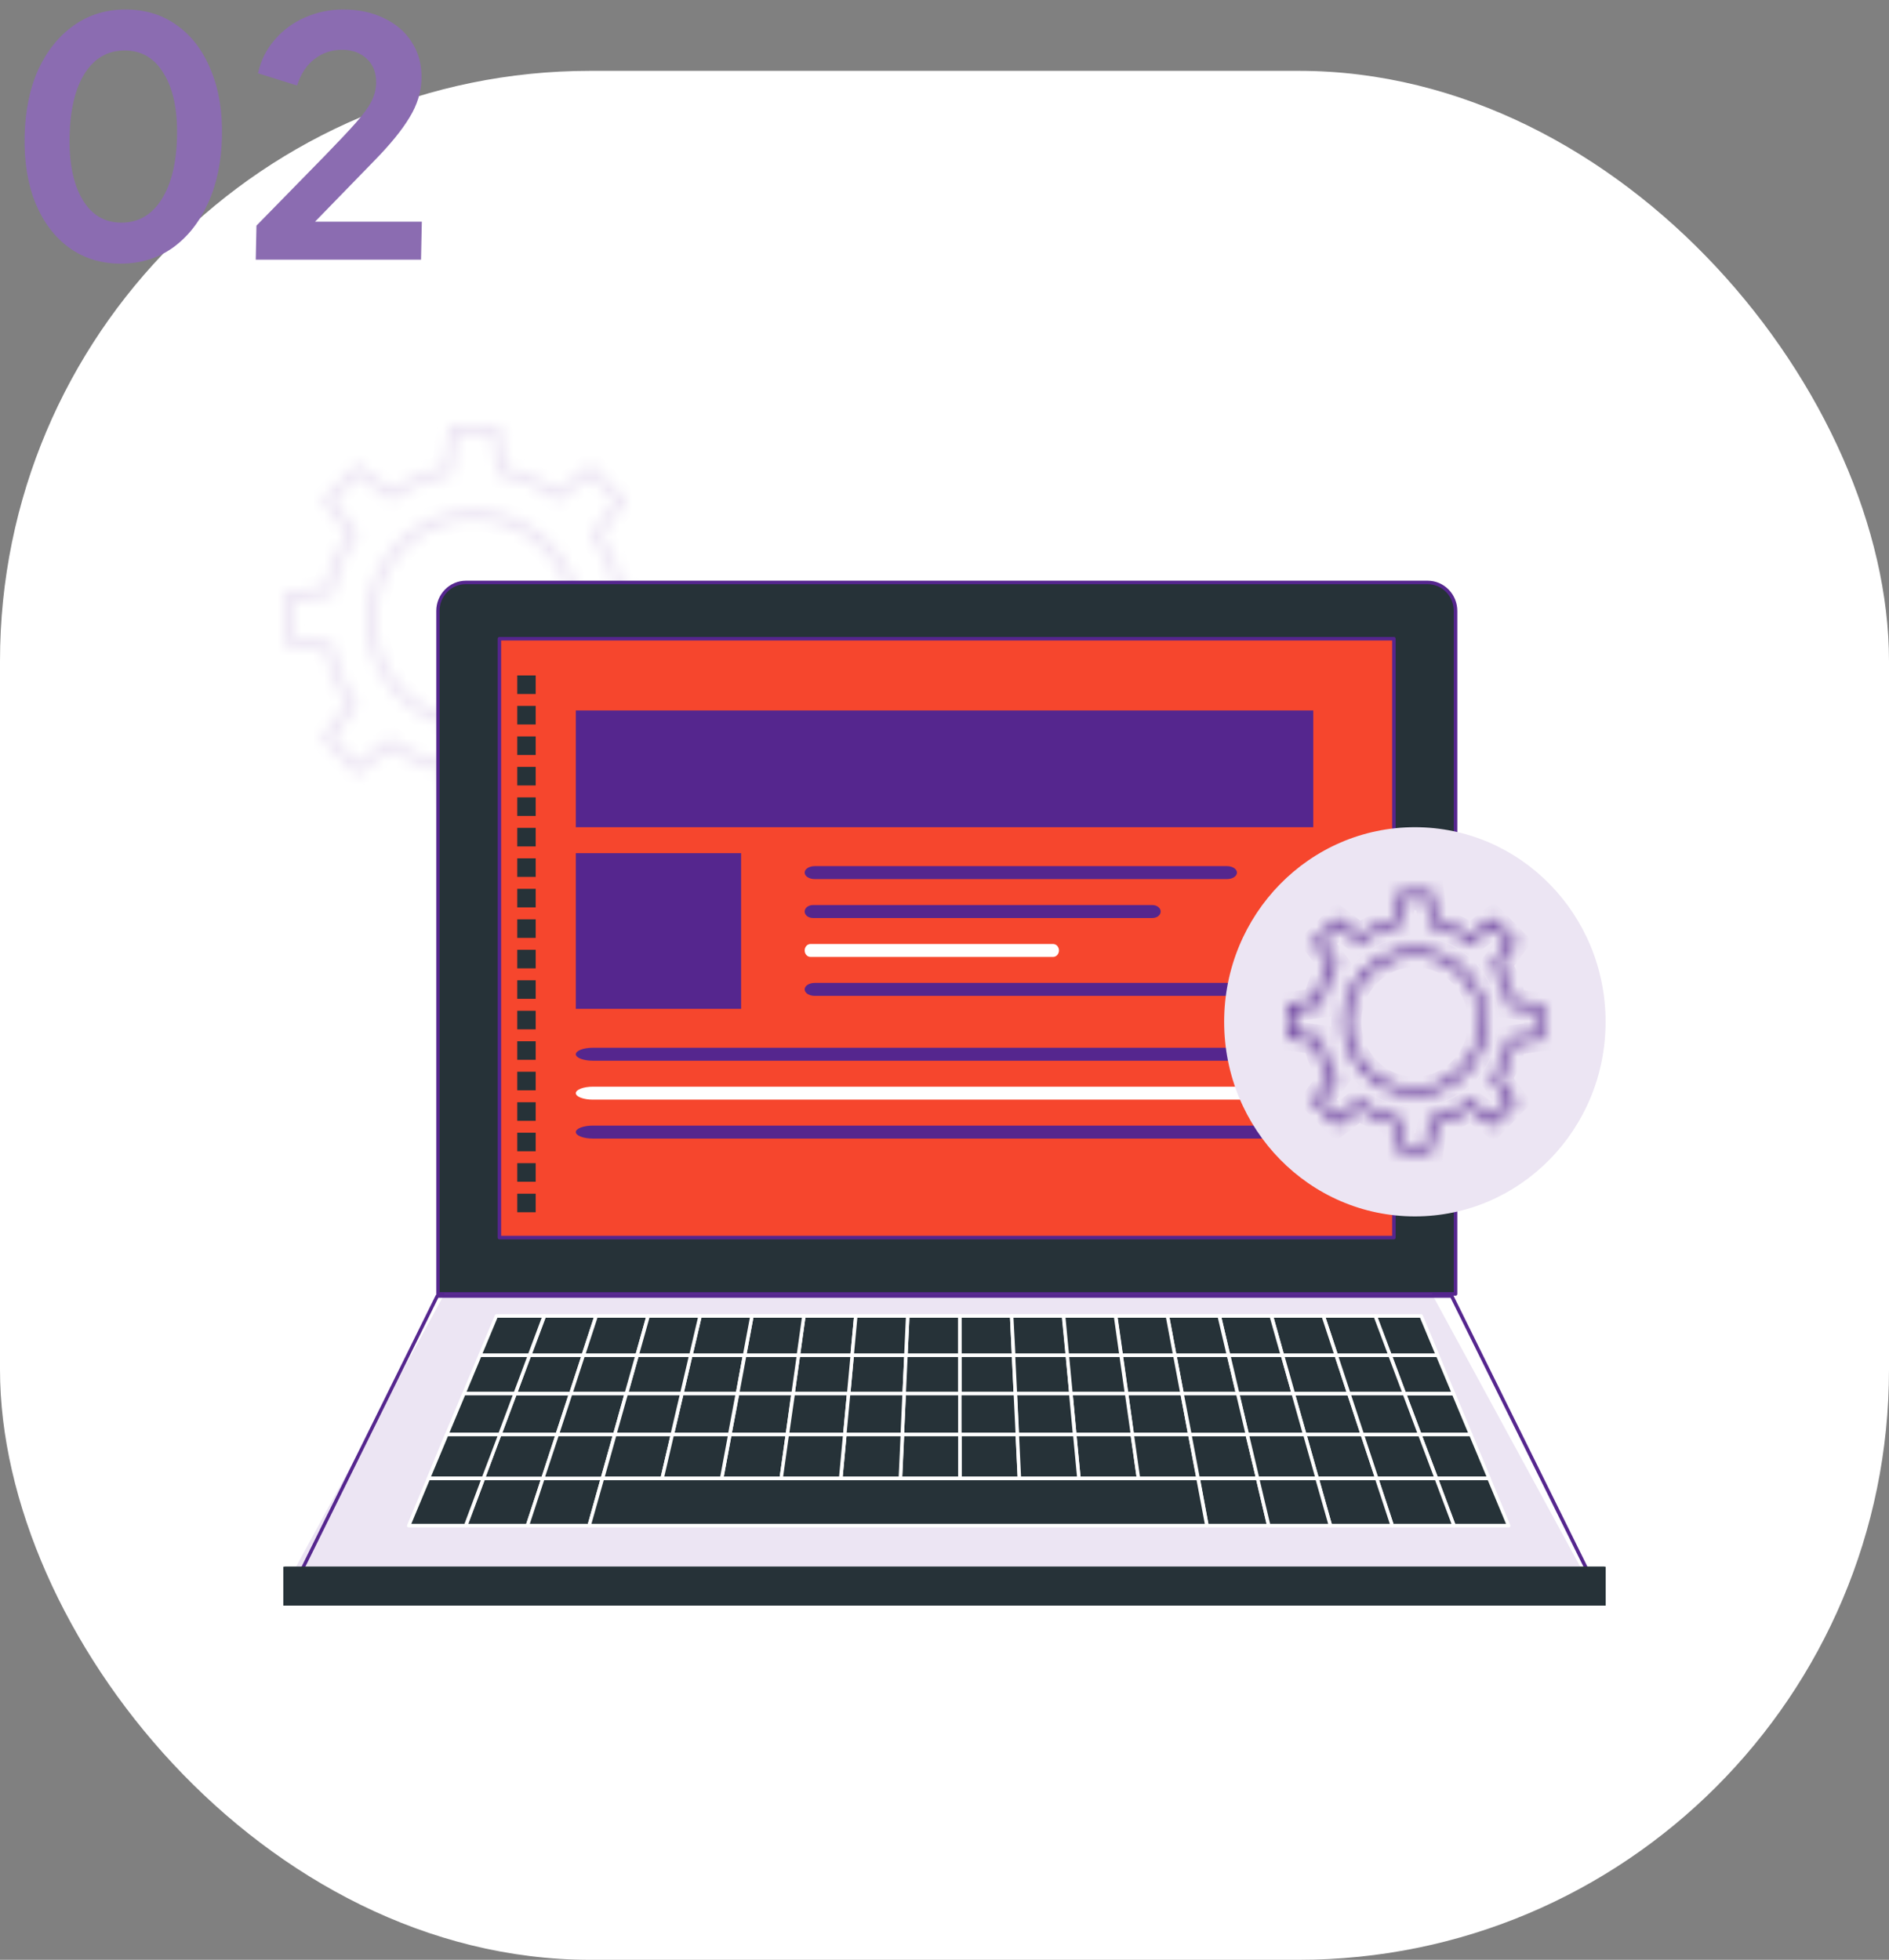 <svg width="160" height="166" viewBox="0 0 160 166" fill="none" xmlns="http://www.w3.org/2000/svg">
<rect x="0" y="0" width="160" height="166" fill="#808080" stroke="none"/>
<rect y="6" width="160" height="160" rx="50" fill="white"/>
<mask id="path-2-inside-1_6496_57014" fill="white">
<path d="M42.287 68.975H37.979L37.477 65.386C35.901 65.049 34.403 64.411 33.061 63.503L30.228 65.672L27.188 62.537L29.313 59.637C28.434 58.263 27.819 56.731 27.501 55.123L24 54.61V50.214L27.509 49.701C27.843 48.095 28.469 46.567 29.354 45.196L27.237 42.363L30.277 39.253L33.119 41.43C34.468 40.531 35.972 39.9 37.551 39.572L38.053 36H42.353L42.856 39.589C44.431 39.926 45.929 40.565 47.271 41.472L50.072 39.278L53.111 42.388L50.986 45.288C51.864 46.663 52.482 48.195 52.807 49.802L56.308 50.315V54.703L52.79 55.215C52.458 56.825 51.832 58.356 50.945 59.729L53.062 62.612L50.072 65.722L47.23 63.545C45.879 64.441 44.376 65.071 42.798 65.403L42.287 68.975ZM38.696 68.135H41.571L42.048 64.689L42.345 64.63C44.011 64.324 45.594 63.662 46.991 62.688L47.238 62.511L49.973 64.613L52.008 62.537L49.965 59.754L50.13 59.502C51.096 58.083 51.756 56.47 52.065 54.77L52.123 54.476L55.517 53.98V51.046L52.131 50.55L52.082 50.256C51.782 48.553 51.13 46.934 50.171 45.507L50.006 45.255L52.057 42.464L50.022 40.388L47.296 42.481L47.049 42.304C45.658 41.316 44.077 40.643 42.411 40.329L42.123 40.27L41.637 36.815H38.762L38.284 40.262L37.987 40.321C36.322 40.626 34.739 41.288 33.341 42.262L33.094 42.43L30.359 40.337L28.325 42.413L30.368 45.196L30.203 45.448C29.236 46.867 28.576 48.481 28.267 50.18L28.209 50.475L24.824 50.971V53.904L28.201 54.4L28.251 54.694C28.551 56.398 29.202 58.016 30.162 59.443L30.326 59.687L28.275 62.486L30.302 64.562L33.028 62.469L33.276 62.646C34.666 63.634 36.247 64.307 37.913 64.621L38.202 64.672L38.696 68.135ZM40.187 61.772C38.384 61.782 36.618 61.246 35.114 60.231C33.61 59.217 32.435 57.77 31.737 56.074C31.039 54.377 30.85 52.508 31.194 50.702C31.538 48.896 32.399 47.235 33.669 45.928C34.939 44.622 36.56 43.73 38.327 43.364C40.094 42.998 41.927 43.176 43.595 43.874C45.263 44.572 46.691 45.76 47.697 47.287C48.703 48.813 49.243 50.61 49.248 52.45C49.25 54.91 48.299 57.271 46.601 59.017C44.903 60.764 42.597 61.754 40.187 61.772ZM40.187 44.044C38.544 44.034 36.935 44.523 35.564 45.448C34.194 46.374 33.124 47.694 32.491 49.241C31.858 50.788 31.689 52.492 32.007 54.138C32.326 55.783 33.116 57.294 34.278 58.48C35.44 59.665 36.921 60.472 38.533 60.796C40.145 61.121 41.815 60.949 43.332 60.303C44.848 59.657 46.142 58.565 47.048 57.167C47.955 55.768 48.434 54.127 48.424 52.45C48.407 50.226 47.534 48.098 45.993 46.526C44.452 44.953 42.366 44.062 40.187 44.044Z"/>
</mask>
<path d="M42.287 68.975H37.979L37.477 65.386C35.901 65.049 34.403 64.411 33.061 63.503L30.228 65.672L27.188 62.537L29.313 59.637C28.434 58.263 27.819 56.731 27.501 55.123L24 54.61V50.214L27.509 49.701C27.843 48.095 28.469 46.567 29.354 45.196L27.237 42.363L30.277 39.253L33.119 41.43C34.468 40.531 35.972 39.9 37.551 39.572L38.053 36H42.353L42.856 39.589C44.431 39.926 45.929 40.565 47.271 41.472L50.072 39.278L53.111 42.388L50.986 45.288C51.864 46.663 52.482 48.195 52.807 49.802L56.308 50.315V54.703L52.79 55.215C52.458 56.825 51.832 58.356 50.945 59.729L53.062 62.612L50.072 65.722L47.23 63.545C45.879 64.441 44.376 65.071 42.798 65.403L42.287 68.975ZM38.696 68.135H41.571L42.048 64.689L42.345 64.63C44.011 64.324 45.594 63.662 46.991 62.688L47.238 62.511L49.973 64.613L52.008 62.537L49.965 59.754L50.13 59.502C51.096 58.083 51.756 56.47 52.065 54.77L52.123 54.476L55.517 53.98V51.046L52.131 50.55L52.082 50.256C51.782 48.553 51.13 46.934 50.171 45.507L50.006 45.255L52.057 42.464L50.022 40.388L47.296 42.481L47.049 42.304C45.658 41.316 44.077 40.643 42.411 40.329L42.123 40.27L41.637 36.815H38.762L38.284 40.262L37.987 40.321C36.322 40.626 34.739 41.288 33.341 42.262L33.094 42.43L30.359 40.337L28.325 42.413L30.368 45.196L30.203 45.448C29.236 46.867 28.576 48.481 28.267 50.18L28.209 50.475L24.824 50.971V53.904L28.201 54.4L28.251 54.694C28.551 56.398 29.202 58.016 30.162 59.443L30.326 59.687L28.275 62.486L30.302 64.562L33.028 62.469L33.276 62.646C34.666 63.634 36.247 64.307 37.913 64.621L38.202 64.672L38.696 68.135ZM40.187 61.772C38.384 61.782 36.618 61.246 35.114 60.231C33.61 59.217 32.435 57.77 31.737 56.074C31.039 54.377 30.85 52.508 31.194 50.702C31.538 48.896 32.399 47.235 33.669 45.928C34.939 44.622 36.56 43.73 38.327 43.364C40.094 42.998 41.927 43.176 43.595 43.874C45.263 44.572 46.691 45.76 47.697 47.287C48.703 48.813 49.243 50.61 49.248 52.45C49.25 54.91 48.299 57.271 46.601 59.017C44.903 60.764 42.597 61.754 40.187 61.772ZM40.187 44.044C38.544 44.034 36.935 44.523 35.564 45.448C34.194 46.374 33.124 47.694 32.491 49.241C31.858 50.788 31.689 52.492 32.007 54.138C32.326 55.783 33.116 57.294 34.278 58.48C35.44 59.665 36.921 60.472 38.533 60.796C40.145 61.121 41.815 60.949 43.332 60.303C44.848 59.657 46.142 58.565 47.048 57.167C47.955 55.768 48.434 54.127 48.424 52.45C48.407 50.226 47.534 48.098 45.993 46.526C44.452 44.953 42.366 44.062 40.187 44.044Z" fill="#ECE5F3" stroke="#ECE5F3" stroke-width="2" mask="url(#path-2-inside-1_6496_57014)"/>
<path d="M39.441 49.329H120.92C121.549 49.329 122.152 49.584 122.596 50.037C123.04 50.49 123.29 51.105 123.29 51.747V109.598H37.098V51.747C37.098 51.11 37.344 50.499 37.782 50.047C38.221 49.594 38.817 49.336 39.441 49.329Z" fill="#263238"/>
<path d="M123.294 109.749H37.101C37.062 109.749 37.024 109.733 36.996 109.705C36.969 109.677 36.953 109.638 36.953 109.598V51.747C36.953 51.068 37.217 50.417 37.688 49.937C38.158 49.456 38.797 49.187 39.462 49.187H120.924C121.59 49.187 122.228 49.456 122.699 49.936C123.17 50.416 123.435 51.068 123.436 51.747V109.598C123.436 109.637 123.421 109.675 123.394 109.703C123.368 109.731 123.332 109.748 123.294 109.749ZM37.237 109.447H123.134V51.747C123.134 51.45 123.078 51.156 122.967 50.881C122.857 50.606 122.694 50.357 122.489 50.146C122.284 49.936 122.04 49.769 121.771 49.654C121.503 49.54 121.215 49.481 120.924 49.48H39.444C39.153 49.48 38.865 49.539 38.596 49.654C38.327 49.768 38.083 49.935 37.877 50.145C37.672 50.356 37.509 50.606 37.398 50.88C37.287 51.155 37.231 51.45 37.231 51.747L37.237 109.447Z" fill="#55268E"/>
<path d="M133.847 132.703H25.078L37.63 109.626H121.299L133.847 132.703Z" fill="#ECE5F3"/>
<path d="M135.842 136H24.146C24.121 135.999 24.096 135.992 24.073 135.98C24.051 135.968 24.033 135.95 24.019 135.929C24.006 135.907 24 135.883 24 135.858C24 135.833 24.006 135.808 24.019 135.787L36.908 109.709C36.92 109.684 36.939 109.663 36.963 109.649C36.986 109.634 37.014 109.626 37.041 109.626H122.962C122.989 109.626 123.016 109.634 123.039 109.649C123.062 109.664 123.08 109.685 123.092 109.709L135.981 135.787C135.993 135.808 136 135.833 136 135.858C136 135.883 135.993 135.907 135.981 135.929C135.967 135.952 135.946 135.971 135.922 135.983C135.897 135.996 135.87 136.002 135.842 136ZM24.382 135.704H135.606L122.864 109.922H37.127L24.382 135.704Z" fill="#55268E"/>
<path d="M118.053 54.101H42.293V104.829H118.053V54.101Z" fill="#F6462D"/>
<path d="M118.064 104.977H42.3C42.261 104.977 42.224 104.961 42.196 104.933C42.168 104.904 42.152 104.866 42.152 104.826V54.101C42.152 54.061 42.168 54.023 42.196 53.995C42.224 53.966 42.261 53.95 42.3 53.95H118.064C118.103 53.95 118.141 53.966 118.169 53.995C118.196 54.023 118.212 54.061 118.212 54.101V104.826C118.212 104.866 118.196 104.904 118.169 104.933C118.141 104.961 118.103 104.977 118.064 104.977ZM42.449 104.675H117.916V54.252H42.449V104.675Z" fill="#55268E"/>
<path d="M76.585 118.034L76.737 114.788H72.181L71.879 118.034H76.585Z" fill="#263238"/>
<path d="M76.59 118.185H71.88C71.86 118.185 71.84 118.18 71.821 118.172C71.802 118.164 71.785 118.152 71.771 118.136C71.757 118.12 71.747 118.102 71.741 118.081C71.735 118.061 71.733 118.04 71.735 118.019L72.031 114.773C72.035 114.735 72.052 114.7 72.08 114.675C72.107 114.65 72.143 114.636 72.18 114.637H76.735C76.755 114.636 76.775 114.64 76.793 114.648C76.811 114.655 76.828 114.667 76.842 114.682C76.856 114.696 76.867 114.714 76.874 114.733C76.882 114.752 76.885 114.773 76.883 114.794L76.732 118.04C76.731 118.078 76.715 118.114 76.689 118.141C76.662 118.168 76.627 118.183 76.59 118.185ZM72.043 117.883H76.448L76.584 114.939H72.319L72.043 117.883Z" fill="white"/>
<path d="M85.999 118.034L85.842 114.788H81.289L81.292 118.034H85.999Z" fill="#263238"/>
<path d="M86.007 118.185H81.301C81.261 118.185 81.224 118.169 81.196 118.141C81.168 118.112 81.153 118.074 81.153 118.034V114.788C81.152 114.768 81.155 114.747 81.162 114.729C81.169 114.71 81.18 114.693 81.194 114.679C81.208 114.665 81.225 114.654 81.243 114.646C81.261 114.639 81.281 114.636 81.301 114.636H85.856C85.894 114.636 85.93 114.651 85.957 114.678C85.984 114.704 86 114.74 86.001 114.779L86.158 118.025C86.16 118.045 86.157 118.066 86.15 118.085C86.142 118.104 86.131 118.122 86.117 118.136C86.103 118.152 86.086 118.165 86.067 118.173C86.048 118.181 86.028 118.185 86.007 118.185ZM81.449 117.883H85.85L85.711 114.939H81.446L81.449 117.883Z" fill="white"/>
<path d="M110.512 121.503H115.381L114.238 118.034H109.531L110.512 121.503Z" fill="#263238"/>
<path d="M115.388 121.655H110.518C110.486 121.655 110.455 121.645 110.429 121.625C110.403 121.605 110.385 121.577 110.376 121.546L109.396 118.076C109.39 118.053 109.389 118.03 109.393 118.007C109.397 117.984 109.406 117.962 109.419 117.943C109.433 117.924 109.451 117.909 109.472 117.898C109.492 117.888 109.515 117.882 109.538 117.883H114.244C114.276 117.883 114.306 117.893 114.331 117.911C114.357 117.929 114.376 117.955 114.387 117.985L115.53 121.455C115.537 121.478 115.539 121.503 115.535 121.527C115.531 121.551 115.523 121.574 115.509 121.594C115.495 121.613 115.477 121.629 115.456 121.639C115.434 121.65 115.411 121.655 115.388 121.655ZM110.631 121.352H115.183L114.138 118.185H109.733L110.631 121.352Z" fill="white"/>
<path d="M71.878 118.034L72.18 114.788H67.625L67.172 118.034H71.878Z" fill="#263238"/>
<path d="M71.877 118.185H67.171C67.149 118.185 67.129 118.18 67.109 118.171C67.09 118.162 67.072 118.149 67.058 118.133C67.044 118.117 67.034 118.098 67.029 118.077C67.023 118.056 67.022 118.034 67.025 118.012L67.479 114.766C67.483 114.73 67.5 114.697 67.527 114.673C67.554 114.649 67.588 114.636 67.624 114.636H72.179C72.2 114.637 72.22 114.641 72.239 114.649C72.258 114.657 72.275 114.67 72.289 114.685C72.303 114.7 72.314 114.718 72.32 114.738C72.327 114.758 72.329 114.779 72.327 114.8L72.031 118.049C72.027 118.087 72.009 118.123 71.981 118.148C71.952 118.173 71.915 118.186 71.877 118.185ZM67.342 117.883H71.753L72.025 114.939H67.754L67.342 117.883Z" fill="white"/>
<path d="M62.468 118.034L63.075 114.788H58.52L57.762 118.034H62.468Z" fill="#263238"/>
<path d="M62.461 118.185H57.755C57.732 118.185 57.71 118.18 57.689 118.17C57.669 118.16 57.651 118.145 57.636 118.127C57.623 118.109 57.613 118.088 57.609 118.065C57.604 118.043 57.604 118.02 57.61 117.997L58.368 114.751C58.376 114.718 58.395 114.689 58.421 114.668C58.447 114.647 58.48 114.636 58.513 114.636H63.069C63.09 114.636 63.111 114.641 63.131 114.65C63.151 114.66 63.168 114.674 63.181 114.691C63.195 114.708 63.205 114.728 63.211 114.749C63.217 114.771 63.218 114.793 63.214 114.815L62.606 118.061C62.601 118.096 62.583 118.128 62.556 118.15C62.53 118.173 62.496 118.185 62.461 118.185ZM57.941 117.883H62.34L62.888 114.939H58.629L57.941 117.883Z" fill="white"/>
<path d="M104.835 118.034L104.071 114.788H99.516L100.129 118.034H104.835Z" fill="#263238"/>
<path d="M104.831 118.185H100.125C100.09 118.185 100.056 118.173 100.03 118.15C100.003 118.128 99.985 118.096 99.98 118.061L99.366 114.815C99.362 114.793 99.362 114.77 99.368 114.749C99.373 114.727 99.383 114.707 99.397 114.69C99.411 114.673 99.428 114.659 99.448 114.65C99.468 114.641 99.49 114.636 99.511 114.637H104.067C104.1 114.636 104.132 114.647 104.158 114.668C104.184 114.689 104.202 114.718 104.209 114.751L104.976 117.997C104.981 118.02 104.981 118.043 104.976 118.066C104.971 118.088 104.961 118.109 104.947 118.127C104.933 118.145 104.915 118.16 104.895 118.17C104.875 118.18 104.853 118.185 104.831 118.185ZM100.246 117.883H104.633L103.94 114.939H99.689L100.246 117.883Z" fill="white"/>
<path d="M109.537 118.034L108.619 114.788H104.066L104.831 118.034H109.537Z" fill="#263238"/>
<path d="M109.541 118.185H104.835C104.802 118.185 104.769 118.173 104.743 118.152C104.717 118.132 104.698 118.103 104.69 118.07L103.925 114.821C103.921 114.799 103.921 114.776 103.925 114.754C103.93 114.733 103.939 114.712 103.952 114.694C103.966 114.676 103.984 114.661 104.005 114.651C104.025 114.641 104.048 114.636 104.071 114.637H108.623C108.656 114.636 108.687 114.646 108.714 114.666C108.74 114.685 108.759 114.713 108.768 114.745L109.672 117.991C109.678 118.014 109.679 118.038 109.675 118.061C109.671 118.084 109.662 118.106 109.648 118.124C109.635 118.141 109.619 118.156 109.601 118.166C109.582 118.176 109.562 118.183 109.541 118.185ZM104.95 117.883H109.346L108.513 114.939H104.257L104.95 117.883Z" fill="white"/>
<path d="M57.756 118.034L58.515 114.788H53.959L53.047 118.034H57.756Z" fill="#263238"/>
<path d="M57.755 118.185H53.046C53.023 118.185 53 118.179 52.98 118.169C52.959 118.158 52.941 118.143 52.927 118.124C52.914 118.105 52.905 118.083 52.901 118.061C52.897 118.038 52.898 118.014 52.904 117.991L53.816 114.745C53.824 114.714 53.843 114.686 53.869 114.666C53.894 114.646 53.926 114.636 53.958 114.636H58.513C58.536 114.637 58.557 114.642 58.578 114.652C58.597 114.662 58.615 114.676 58.629 114.694C58.643 114.712 58.652 114.732 58.657 114.754C58.661 114.776 58.661 114.799 58.656 114.821L57.897 118.067C57.891 118.1 57.873 118.13 57.847 118.152C57.821 118.173 57.789 118.185 57.755 118.185ZM53.244 117.883H57.637L58.324 114.939H54.071L53.244 117.883Z" fill="white"/>
<path d="M90.707 118.034L90.399 114.788H85.844L86.001 118.034H90.707Z" fill="#263238"/>
<path d="M90.707 118.185H85.998C85.96 118.185 85.923 118.17 85.895 118.143C85.868 118.116 85.851 118.079 85.85 118.04L85.696 114.794C85.694 114.773 85.697 114.753 85.704 114.734C85.71 114.715 85.721 114.697 85.734 114.682C85.749 114.667 85.766 114.656 85.784 114.648C85.803 114.64 85.823 114.636 85.844 114.637H90.411C90.448 114.636 90.484 114.649 90.512 114.674C90.539 114.7 90.556 114.735 90.559 114.773L90.855 118.019C90.857 118.04 90.854 118.061 90.848 118.081C90.841 118.1 90.83 118.119 90.817 118.134C90.803 118.15 90.786 118.162 90.767 118.171C90.748 118.18 90.728 118.184 90.707 118.185ZM86.143 117.883H90.544L90.266 114.939H85.998L86.143 117.883Z" fill="white"/>
<path d="M114.234 118.034L113.165 114.788H108.609L109.528 118.034H114.234Z" fill="#263238"/>
<path d="M114.25 118.185H109.543C109.511 118.185 109.48 118.174 109.454 118.155C109.429 118.135 109.41 118.107 109.401 118.076L108.489 114.827C108.483 114.805 108.483 114.781 108.488 114.759C108.492 114.737 108.502 114.715 108.515 114.697C108.529 114.679 108.546 114.664 108.566 114.653C108.586 114.643 108.608 114.637 108.631 114.636H113.186C113.218 114.636 113.248 114.646 113.274 114.664C113.299 114.683 113.318 114.709 113.328 114.739L114.398 117.985C114.405 118.008 114.406 118.032 114.403 118.056C114.399 118.079 114.39 118.102 114.377 118.121C114.362 118.142 114.343 118.158 114.321 118.169C114.299 118.18 114.274 118.186 114.25 118.185ZM109.656 117.883H114.045L113.074 114.939H108.823L109.656 117.883Z" fill="white"/>
<path d="M100.126 118.034L99.513 114.788H94.957L95.416 118.034H100.126Z" fill="#263238"/>
<path d="M100.12 118.185H95.411C95.375 118.184 95.341 118.171 95.315 118.147C95.288 118.123 95.271 118.091 95.266 118.055L94.807 114.809C94.803 114.787 94.804 114.766 94.81 114.745C94.816 114.724 94.826 114.704 94.84 114.688C94.854 114.672 94.871 114.658 94.89 114.65C94.909 114.641 94.93 114.636 94.952 114.636H99.507C99.541 114.636 99.575 114.649 99.601 114.671C99.627 114.693 99.645 114.723 99.652 114.757L100.265 118.003C100.269 118.025 100.268 118.048 100.263 118.069C100.258 118.091 100.248 118.111 100.234 118.128C100.22 118.145 100.203 118.159 100.183 118.169C100.164 118.179 100.142 118.184 100.12 118.185ZM95.541 117.883H99.94L99.386 114.939H95.124L95.541 117.883Z" fill="white"/>
<path d="M95.413 118.034L94.954 114.788H90.398L90.707 118.034H95.413Z" fill="#263238"/>
<path d="M95.415 118.185H90.711C90.674 118.184 90.639 118.17 90.612 118.145C90.585 118.12 90.567 118.086 90.563 118.049L90.267 114.8C90.264 114.779 90.266 114.758 90.272 114.738C90.278 114.718 90.289 114.7 90.302 114.685C90.317 114.67 90.334 114.658 90.352 114.649C90.371 114.641 90.391 114.637 90.412 114.636H94.967C95.003 114.637 95.037 114.649 95.064 114.673C95.091 114.696 95.109 114.728 95.115 114.763L95.575 118.012C95.578 118.034 95.576 118.056 95.57 118.077C95.564 118.098 95.553 118.117 95.539 118.133C95.523 118.151 95.504 118.165 95.483 118.174C95.461 118.183 95.438 118.186 95.415 118.185ZM90.844 117.883H95.246L94.828 114.939H90.563L90.844 117.883Z" fill="white"/>
<path d="M81.295 118.034L81.293 114.788H76.737L76.586 118.034H81.295Z" fill="#263238"/>
<path d="M81.292 118.185H76.586C76.565 118.185 76.545 118.18 76.526 118.172C76.507 118.164 76.49 118.151 76.476 118.136C76.463 118.121 76.453 118.104 76.446 118.084C76.439 118.065 76.436 118.045 76.438 118.025L76.586 114.779C76.588 114.74 76.605 114.704 76.632 114.677C76.66 114.651 76.696 114.636 76.734 114.636H81.29C81.329 114.636 81.366 114.652 81.394 114.681C81.422 114.709 81.438 114.748 81.438 114.788V118.034C81.437 118.073 81.421 118.111 81.393 118.139C81.38 118.154 81.365 118.165 81.347 118.173C81.33 118.18 81.311 118.185 81.292 118.185ZM76.74 117.883H81.144V114.939H76.876L76.74 117.883Z" fill="white"/>
<path d="M48.339 118.034H43.632L42.332 121.503H47.202L48.339 118.034Z" fill="#263238"/>
<path d="M47.2 121.654H42.331C42.307 121.654 42.284 121.649 42.263 121.638C42.242 121.627 42.223 121.611 42.209 121.591C42.196 121.57 42.188 121.547 42.185 121.522C42.182 121.497 42.184 121.473 42.191 121.449L43.492 117.979C43.503 117.951 43.522 117.927 43.547 117.909C43.572 117.892 43.601 117.883 43.631 117.883H48.349C48.373 117.883 48.396 117.889 48.417 117.9C48.438 117.911 48.457 117.927 48.471 117.946C48.484 117.966 48.493 117.988 48.497 118.012C48.501 118.035 48.499 118.059 48.492 118.082L47.342 121.564C47.33 121.592 47.31 121.615 47.285 121.632C47.26 121.648 47.23 121.656 47.2 121.654ZM42.547 121.352H47.093L48.133 118.185H43.732L42.547 121.352Z" fill="white"/>
<path d="M49.403 114.788H44.847L43.633 118.034H48.339L49.403 114.788Z" fill="#263238"/>
<path d="M48.352 118.185H43.633C43.609 118.185 43.586 118.179 43.565 118.167C43.543 118.156 43.525 118.139 43.512 118.118C43.498 118.099 43.489 118.075 43.486 118.051C43.483 118.027 43.485 118.002 43.494 117.979L44.712 114.733C44.721 114.705 44.74 114.68 44.764 114.663C44.789 114.645 44.818 114.636 44.848 114.637H49.403C49.427 114.636 49.45 114.641 49.471 114.651C49.493 114.662 49.511 114.677 49.525 114.697C49.539 114.716 49.548 114.738 49.552 114.762C49.555 114.786 49.553 114.81 49.545 114.833L48.482 118.082C48.472 118.11 48.455 118.135 48.432 118.153C48.409 118.171 48.381 118.182 48.352 118.185ZM43.861 117.883H48.245L49.211 114.939H44.952L43.861 117.883Z" fill="white"/>
<path d="M53.05 118.034L53.962 114.788H49.407L48.344 118.034H53.05Z" fill="#263238"/>
<path d="M53.049 118.185H48.354C48.331 118.185 48.308 118.179 48.287 118.168C48.266 118.157 48.248 118.141 48.234 118.121C48.221 118.102 48.212 118.079 48.209 118.056C48.205 118.032 48.207 118.008 48.215 117.985L49.278 114.739C49.288 114.709 49.306 114.683 49.331 114.665C49.356 114.646 49.386 114.636 49.417 114.636H53.973C53.996 114.636 54.019 114.642 54.039 114.652C54.06 114.663 54.078 114.678 54.091 114.697C54.105 114.715 54.114 114.737 54.118 114.759C54.122 114.782 54.121 114.805 54.115 114.827L53.203 118.076C53.193 118.109 53.173 118.139 53.145 118.158C53.117 118.178 53.083 118.188 53.049 118.185ZM48.55 117.883H52.939L53.766 114.939H49.512L48.55 117.883Z" fill="white"/>
<path d="M40.941 125.224L39.445 129.222H44.676L45.985 125.224H40.941Z" fill="#263238"/>
<path d="M44.677 129.374H39.446C39.422 129.373 39.398 129.367 39.377 129.355C39.355 129.344 39.336 129.327 39.322 129.307C39.309 129.287 39.3 129.264 39.298 129.239C39.295 129.215 39.298 129.191 39.307 129.168L40.803 125.169C40.814 125.141 40.833 125.117 40.858 125.099C40.883 125.082 40.912 125.073 40.942 125.073H45.977C46.001 125.073 46.024 125.079 46.045 125.09C46.066 125.101 46.085 125.117 46.099 125.136C46.112 125.156 46.121 125.178 46.124 125.202C46.127 125.226 46.125 125.25 46.117 125.272L44.81 129.268C44.801 129.297 44.784 129.323 44.76 129.342C44.736 129.361 44.707 129.372 44.677 129.374ZM39.66 129.071H44.57L45.782 125.375H41.043L39.66 129.071Z" fill="white"/>
<path d="M47.203 121.503H42.334L40.941 125.224H45.986L47.203 121.503Z" fill="#263238"/>
<path d="M45.981 125.375H40.946C40.922 125.375 40.898 125.369 40.877 125.358C40.855 125.347 40.837 125.33 40.823 125.31C40.809 125.29 40.801 125.266 40.798 125.242C40.795 125.217 40.798 125.193 40.807 125.17L42.199 121.449C42.21 121.421 42.229 121.396 42.254 121.379C42.279 121.362 42.308 121.352 42.338 121.352H47.208C47.231 121.353 47.255 121.359 47.276 121.37C47.297 121.381 47.315 121.396 47.329 121.416C47.342 121.435 47.351 121.458 47.355 121.481C47.358 121.505 47.357 121.529 47.35 121.552L46.129 125.272C46.119 125.304 46.099 125.331 46.072 125.349C46.046 125.368 46.014 125.377 45.981 125.375ZM41.15 125.073H45.889L47.009 121.655H42.427L41.15 125.073Z" fill="white"/>
<path d="M45.985 125.224L44.676 129.222H49.907L51.029 125.224H45.985Z" fill="#263238"/>
<path d="M49.912 129.374H44.678C44.655 129.373 44.632 129.368 44.611 129.357C44.59 129.346 44.572 129.33 44.559 129.31C44.545 129.291 44.536 129.268 44.533 129.245C44.529 129.221 44.532 129.197 44.539 129.174L45.848 125.191C45.858 125.161 45.877 125.135 45.902 125.117C45.927 125.098 45.957 125.088 45.987 125.088H51.023C51.046 125.088 51.068 125.094 51.089 125.104C51.109 125.115 51.127 125.13 51.141 125.148C51.155 125.167 51.164 125.189 51.168 125.212C51.172 125.235 51.171 125.259 51.165 125.281L50.045 129.277C50.035 129.304 50.016 129.328 49.993 129.345C49.969 129.362 49.941 129.372 49.912 129.374ZM44.877 129.071H49.791L50.827 125.375H46.088L44.877 129.071Z" fill="white"/>
<path d="M67.175 118.034L67.628 114.788H63.076L62.469 118.034H67.175Z" fill="#263238"/>
<path d="M67.179 118.185H62.472C62.45 118.184 62.429 118.179 62.409 118.17C62.389 118.161 62.371 118.147 62.356 118.13C62.343 118.113 62.334 118.092 62.328 118.07C62.323 118.048 62.323 118.026 62.327 118.003L62.919 114.757C62.927 114.723 62.946 114.692 62.972 114.67C62.999 114.648 63.033 114.636 63.067 114.636H67.62C67.641 114.636 67.662 114.641 67.682 114.65C67.701 114.659 67.719 114.672 67.733 114.688C67.747 114.704 67.757 114.724 67.763 114.744C67.769 114.765 67.771 114.787 67.768 114.809L67.318 118.055C67.312 118.089 67.296 118.121 67.27 118.145C67.245 118.168 67.213 118.182 67.179 118.185ZM62.65 117.883H67.051L67.463 114.939H63.201L62.65 117.883Z" fill="white"/>
<path d="M66.686 121.503L67.172 118.034H62.465L61.816 121.503H66.686Z" fill="#263238"/>
<path d="M66.689 121.655H61.82C61.798 121.655 61.777 121.65 61.757 121.641C61.737 121.632 61.719 121.618 61.705 121.601C61.691 121.584 61.681 121.564 61.676 121.542C61.671 121.521 61.67 121.498 61.675 121.476L62.324 118.003C62.33 117.969 62.348 117.938 62.374 117.916C62.401 117.894 62.434 117.882 62.469 117.883H67.175C67.197 117.882 67.218 117.887 67.237 117.896C67.256 117.905 67.274 117.918 67.288 117.934C67.301 117.951 67.312 117.97 67.318 117.991C67.324 118.011 67.326 118.033 67.323 118.055L66.838 121.525C66.832 121.561 66.814 121.593 66.787 121.617C66.76 121.641 66.725 121.654 66.689 121.655ZM61.998 121.352H66.562L67.018 118.185H62.605L61.998 121.352Z" fill="white"/>
<path d="M61.815 121.503L62.463 118.034H57.757L56.945 121.503H61.815Z" fill="#263238"/>
<path d="M61.818 121.654H56.946C56.923 121.655 56.9 121.649 56.88 121.64C56.859 121.63 56.841 121.615 56.827 121.597C56.814 121.579 56.805 121.558 56.8 121.536C56.796 121.515 56.796 121.492 56.8 121.47L57.612 117.997C57.62 117.964 57.639 117.935 57.665 117.914C57.691 117.893 57.724 117.882 57.757 117.883H62.464C62.485 117.882 62.507 117.886 62.526 117.896C62.546 117.905 62.563 117.919 62.576 117.937C62.591 117.954 62.601 117.974 62.607 117.995C62.612 118.016 62.613 118.039 62.609 118.061L61.96 121.534C61.954 121.567 61.936 121.598 61.91 121.62C61.884 121.642 61.852 121.654 61.818 121.654ZM57.135 121.352H61.685L62.277 118.185H57.876L57.135 121.352Z" fill="white"/>
<path d="M71.553 121.503L71.876 118.034H67.169L66.684 121.503H71.553Z" fill="#263238"/>
<path d="M71.559 121.655H66.69C66.669 121.655 66.648 121.65 66.628 121.641C66.609 121.633 66.592 121.619 66.578 121.603C66.564 121.587 66.554 121.567 66.548 121.546C66.543 121.525 66.541 121.504 66.545 121.482L67.019 118.013C67.023 117.976 67.04 117.943 67.067 117.919C67.094 117.895 67.128 117.882 67.164 117.883H71.871C71.891 117.883 71.911 117.887 71.93 117.895C71.949 117.904 71.966 117.916 71.98 117.931C71.994 117.947 72.005 117.966 72.011 117.986C72.018 118.006 72.02 118.028 72.019 118.049L71.696 121.518C71.693 121.554 71.678 121.588 71.653 121.613C71.627 121.638 71.594 121.652 71.559 121.655ZM66.862 121.352H71.426L71.722 118.185H67.315L66.862 121.352Z" fill="white"/>
<path d="M53.047 118.034H48.34L47.203 121.503H52.075L53.047 118.034Z" fill="#263238"/>
<path d="M52.074 121.655H47.202C47.179 121.655 47.156 121.65 47.135 121.639C47.114 121.629 47.097 121.613 47.083 121.594C47.069 121.575 47.06 121.552 47.056 121.529C47.053 121.505 47.055 121.481 47.062 121.458L48.2 117.985C48.21 117.956 48.229 117.93 48.254 117.912C48.279 117.893 48.308 117.883 48.339 117.883H53.046C53.069 117.882 53.092 117.887 53.112 117.898C53.133 117.908 53.151 117.924 53.164 117.943C53.179 117.961 53.189 117.983 53.193 118.006C53.197 118.03 53.195 118.054 53.188 118.076L52.216 121.546C52.207 121.577 52.189 121.605 52.163 121.624C52.137 121.644 52.106 121.655 52.074 121.655ZM47.409 121.352H51.962L52.85 118.185H48.446L47.409 121.352Z" fill="white"/>
<path d="M111.567 125.224H116.611L115.385 121.503H110.516L111.567 125.224Z" fill="#263238"/>
<path d="M116.613 125.375H111.578C111.546 125.375 111.514 125.364 111.489 125.345C111.463 125.325 111.444 125.298 111.435 125.266L110.384 121.546C110.378 121.523 110.377 121.5 110.381 121.477C110.386 121.454 110.394 121.432 110.408 121.413C110.422 121.394 110.44 121.379 110.46 121.369C110.481 121.358 110.503 121.353 110.526 121.352H115.396C115.427 121.352 115.457 121.362 115.483 121.381C115.508 121.399 115.527 121.425 115.538 121.455L116.752 125.191C116.76 125.213 116.762 125.238 116.759 125.261C116.755 125.285 116.746 125.308 116.731 125.327C116.717 125.344 116.699 125.358 116.678 125.366C116.657 125.374 116.635 125.378 116.613 125.375ZM111.678 125.073H116.417L115.295 121.655H110.713L111.678 125.073Z" fill="white"/>
<path d="M56.947 121.503L57.759 118.034H53.05L52.078 121.503H56.947Z" fill="#263238"/>
<path d="M56.941 121.654H52.075C52.052 121.655 52.029 121.65 52.008 121.639C51.988 121.629 51.97 121.613 51.956 121.594C51.942 121.576 51.932 121.555 51.928 121.532C51.924 121.509 51.925 121.486 51.933 121.464L52.904 117.991C52.913 117.96 52.932 117.932 52.958 117.913C52.983 117.893 53.014 117.883 53.046 117.883H57.756C57.778 117.883 57.8 117.888 57.82 117.898C57.84 117.908 57.857 117.922 57.871 117.94C57.885 117.958 57.894 117.978 57.899 118C57.904 118.022 57.903 118.045 57.898 118.067L57.087 121.54C57.079 121.573 57.06 121.603 57.034 121.623C57.008 121.644 56.975 121.655 56.941 121.654ZM52.267 121.352H56.823L57.563 118.185H53.159L52.267 121.352Z" fill="white"/>
<path d="M47.206 121.503L45.988 125.224H51.032L52.078 121.503H47.206Z" fill="#263238"/>
<path d="M51.016 125.375H45.98C45.957 125.375 45.933 125.37 45.912 125.359C45.891 125.348 45.873 125.332 45.859 125.312C45.845 125.292 45.836 125.27 45.833 125.246C45.83 125.222 45.833 125.198 45.841 125.176L47.059 121.458C47.068 121.428 47.086 121.401 47.111 121.382C47.136 121.363 47.167 121.353 47.198 121.352H52.07C52.093 121.353 52.115 121.359 52.136 121.369C52.156 121.38 52.173 121.395 52.187 121.414C52.201 121.433 52.21 121.454 52.215 121.477C52.219 121.5 52.218 121.523 52.212 121.546L51.167 125.266C51.157 125.299 51.137 125.328 51.11 125.348C51.082 125.367 51.049 125.377 51.016 125.375ZM46.176 125.073H50.915L51.875 121.655H47.307L46.176 125.073Z" fill="white"/>
<path d="M100.782 121.503L100.127 118.034H95.418L95.91 121.503H100.782Z" fill="#263238"/>
<path d="M100.775 121.655H95.9C95.865 121.654 95.831 121.641 95.805 121.618C95.778 121.595 95.761 121.563 95.755 121.528L95.263 118.055C95.26 118.033 95.262 118.011 95.268 117.99C95.274 117.969 95.285 117.95 95.299 117.934C95.312 117.918 95.329 117.905 95.348 117.896C95.367 117.887 95.388 117.882 95.409 117.883H100.118C100.152 117.883 100.185 117.895 100.212 117.917C100.238 117.939 100.256 117.969 100.263 118.003L100.918 121.476C100.922 121.498 100.921 121.52 100.915 121.542C100.91 121.563 100.9 121.583 100.886 121.6C100.872 121.617 100.855 121.631 100.835 121.64C100.816 121.649 100.794 121.654 100.773 121.655H100.775ZM96.036 121.352H100.598L100.005 118.185H95.592L96.036 121.352Z" fill="white"/>
<path d="M95.905 121.503L95.414 118.034H90.707L91.036 121.503H95.905Z" fill="#263238"/>
<path d="M95.909 121.654H91.04C91.003 121.655 90.967 121.641 90.94 121.616C90.912 121.591 90.895 121.556 90.891 121.518L90.563 118.049C90.561 118.006 90.574 117.964 90.601 117.931C90.615 117.916 90.632 117.904 90.651 117.895C90.67 117.887 90.69 117.883 90.711 117.883H95.417C95.453 117.883 95.488 117.896 95.515 117.92C95.542 117.944 95.56 117.976 95.566 118.013L96.045 121.482C96.048 121.504 96.047 121.526 96.041 121.547C96.034 121.567 96.024 121.587 96.01 121.603C95.996 121.619 95.979 121.632 95.959 121.641C95.94 121.65 95.918 121.655 95.897 121.654H95.909ZM91.17 121.352H95.749L95.299 118.185H90.874L91.17 121.352Z" fill="white"/>
<path d="M110.519 121.503L109.539 118.034H104.832L105.65 121.503H110.519Z" fill="#263238"/>
<path d="M110.508 121.654H105.638C105.605 121.655 105.572 121.644 105.546 121.623C105.52 121.602 105.501 121.573 105.493 121.54L104.675 118.07C104.671 118.047 104.671 118.024 104.676 118.002C104.681 117.979 104.691 117.958 104.705 117.94C104.719 117.922 104.736 117.907 104.756 117.898C104.776 117.888 104.798 117.882 104.821 117.883H109.527C109.559 117.883 109.59 117.893 109.616 117.913C109.642 117.932 109.66 117.96 109.669 117.991L110.65 121.464C110.656 121.486 110.657 121.509 110.653 121.532C110.648 121.554 110.639 121.576 110.626 121.594C110.612 121.613 110.595 121.628 110.574 121.639C110.553 121.649 110.531 121.655 110.508 121.654ZM105.754 121.352H110.312L109.423 118.185H105.007L105.754 121.352Z" fill="white"/>
<path d="M81.295 121.503L81.292 118.034H76.583L76.426 121.503H81.295Z" fill="#263238"/>
<path d="M81.299 121.654H76.43C76.409 121.655 76.389 121.651 76.37 121.643C76.352 121.635 76.334 121.624 76.32 121.609C76.307 121.594 76.296 121.576 76.29 121.557C76.283 121.538 76.28 121.518 76.282 121.497L76.442 118.025C76.444 117.986 76.46 117.95 76.488 117.924C76.515 117.897 76.552 117.882 76.59 117.883H81.296C81.335 117.883 81.373 117.898 81.401 117.927C81.429 117.955 81.444 117.994 81.444 118.034V121.503C81.445 121.524 81.441 121.544 81.433 121.562C81.425 121.581 81.414 121.598 81.4 121.612C81.373 121.639 81.337 121.654 81.299 121.654ZM76.584 121.352H81.151V118.185H76.729L76.584 121.352Z" fill="white"/>
<path d="M91.035 121.503L90.707 118.034H86L86.166 121.503H91.035Z" fill="#263238"/>
<path d="M91.031 121.655H86.162C86.124 121.655 86.088 121.64 86.06 121.614C86.033 121.587 86.016 121.551 86.014 121.512L85.848 118.04C85.847 118.019 85.85 117.999 85.857 117.979C85.864 117.96 85.875 117.943 85.889 117.928C85.903 117.913 85.92 117.902 85.938 117.894C85.956 117.886 85.976 117.882 85.996 117.883H90.706C90.742 117.882 90.778 117.896 90.805 117.921C90.833 117.947 90.85 117.981 90.854 118.019L91.182 121.491C91.184 121.512 91.182 121.533 91.175 121.553C91.169 121.573 91.158 121.591 91.144 121.606C91.129 121.622 91.112 121.634 91.093 121.642C91.073 121.651 91.052 121.655 91.031 121.655ZM86.292 121.352H90.857L90.56 118.185H86.15L86.292 121.352Z" fill="white"/>
<path d="M86.169 121.503L86.003 118.034H81.297L81.3 121.503H86.169Z" fill="#263238"/>
<path d="M86.17 121.655H81.3C81.261 121.655 81.224 121.639 81.196 121.61C81.168 121.582 81.152 121.543 81.152 121.503V118.034C81.153 117.993 81.167 117.955 81.194 117.925C81.223 117.897 81.261 117.882 81.3 117.883H86.004C86.042 117.883 86.078 117.897 86.106 117.924C86.133 117.95 86.15 117.986 86.152 118.025L86.318 121.497C86.319 121.518 86.317 121.539 86.309 121.558C86.302 121.577 86.291 121.595 86.276 121.609C86.263 121.624 86.246 121.636 86.228 121.643C86.21 121.651 86.19 121.655 86.17 121.655ZM81.448 121.352H86.016L85.862 118.185H81.446L81.448 121.352Z" fill="white"/>
<path d="M76.427 121.503L76.584 118.034H71.877L71.555 121.503H76.427Z" fill="#263238"/>
<path d="M76.425 121.654H71.553C71.532 121.654 71.512 121.65 71.493 121.642C71.474 121.633 71.457 121.621 71.443 121.606C71.429 121.591 71.419 121.573 71.413 121.553C71.407 121.533 71.405 121.512 71.407 121.491L71.73 118.018C71.733 117.981 71.75 117.947 71.777 117.922C71.804 117.896 71.839 117.882 71.875 117.882H76.585C76.605 117.882 76.625 117.886 76.643 117.894C76.662 117.901 76.678 117.913 76.692 117.928C76.706 117.943 76.716 117.96 76.723 117.98C76.729 117.999 76.732 118.019 76.73 118.04L76.573 121.512C76.57 121.551 76.553 121.586 76.526 121.613C76.499 121.639 76.463 121.654 76.425 121.654ZM71.716 121.352H76.283L76.428 118.185H72.012L71.716 121.352Z" fill="white"/>
<path d="M91.035 121.503L91.388 125.224H96.432L95.905 121.503H91.035Z" fill="#263238"/>
<path d="M96.427 125.375H91.391C91.355 125.375 91.319 125.361 91.292 125.336C91.264 125.311 91.247 125.276 91.243 125.239L90.891 121.519C90.89 121.498 90.892 121.477 90.899 121.457C90.906 121.437 90.916 121.419 90.93 121.404C90.943 121.388 90.96 121.375 90.979 121.366C90.998 121.357 91.018 121.353 91.039 121.352H95.909C95.944 121.353 95.979 121.366 96.006 121.39C96.033 121.413 96.051 121.446 96.057 121.482L96.575 125.191C96.578 125.212 96.576 125.234 96.57 125.255C96.564 125.276 96.554 125.295 96.539 125.312C96.527 125.33 96.51 125.346 96.49 125.357C96.471 125.368 96.449 125.374 96.427 125.375ZM91.519 125.073H96.258L95.772 121.655H91.193L91.519 125.073Z" fill="white"/>
<path d="M95.906 121.503L96.433 125.224H101.481L100.779 121.503H95.906Z" fill="#263238"/>
<path d="M101.471 125.375H96.436C96.4 125.375 96.366 125.362 96.339 125.338C96.312 125.314 96.295 125.281 96.291 125.245L95.763 121.528C95.76 121.506 95.762 121.484 95.768 121.463C95.774 121.442 95.785 121.423 95.799 121.407C95.812 121.39 95.829 121.377 95.848 121.367C95.867 121.358 95.888 121.353 95.909 121.352H100.775C100.81 121.352 100.843 121.365 100.87 121.388C100.896 121.41 100.914 121.442 100.92 121.476L101.619 125.191C101.623 125.213 101.622 125.235 101.616 125.256C101.611 125.278 101.601 125.298 101.587 125.315C101.573 125.333 101.556 125.348 101.536 125.358C101.516 125.369 101.494 125.375 101.471 125.375ZM96.557 125.073H101.296L100.651 121.655H96.072L96.557 125.073Z" fill="white"/>
<path d="M52.077 121.503L51.031 125.224H56.075L56.946 121.503H52.077Z" fill="#263238"/>
<path d="M56.079 125.375H51.023C50.999 125.375 50.977 125.37 50.956 125.359C50.935 125.349 50.918 125.334 50.904 125.315C50.891 125.296 50.882 125.274 50.877 125.251C50.873 125.228 50.874 125.204 50.88 125.182L51.926 121.464C51.934 121.432 51.952 121.403 51.978 121.383C52.004 121.363 52.035 121.352 52.068 121.352H56.946C56.969 121.353 56.991 121.358 57.011 121.368C57.031 121.378 57.048 121.393 57.062 121.411C57.076 121.429 57.085 121.45 57.09 121.472C57.094 121.494 57.094 121.518 57.089 121.54L56.221 125.26C56.213 125.293 56.195 125.322 56.169 125.342C56.143 125.363 56.111 125.375 56.079 125.375ZM51.23 125.073H55.969L56.766 121.655H52.19L51.23 125.073Z" fill="white"/>
<path d="M100.781 121.503L101.483 125.224H106.527L105.651 121.503H100.781Z" fill="#263238"/>
<path d="M106.527 125.375H101.492C101.458 125.375 101.425 125.362 101.399 125.34C101.372 125.318 101.354 125.288 101.347 125.254L100.636 121.534C100.631 121.512 100.632 121.49 100.637 121.468C100.642 121.447 100.652 121.427 100.666 121.41C100.679 121.392 100.697 121.378 100.717 121.368C100.737 121.358 100.759 121.353 100.781 121.352H105.65C105.684 121.352 105.716 121.364 105.742 121.385C105.768 121.407 105.786 121.437 105.793 121.47L106.681 125.191C106.686 125.213 106.687 125.235 106.682 125.257C106.678 125.279 106.668 125.3 106.655 125.318C106.639 125.337 106.62 125.352 106.598 125.362C106.576 125.372 106.551 125.377 106.527 125.375ZM101.604 125.073H106.344L105.523 121.655H100.959L101.604 125.073Z" fill="white"/>
<path d="M81.297 121.503L81.3 125.224H86.344L86.166 121.503H81.297Z" fill="#263238"/>
<path d="M86.344 125.375H81.308C81.269 125.375 81.231 125.359 81.204 125.331C81.176 125.302 81.16 125.264 81.16 125.224V121.503C81.16 121.464 81.175 121.426 81.202 121.398C81.231 121.37 81.269 121.354 81.308 121.352H86.178C86.216 121.352 86.253 121.367 86.28 121.394C86.308 121.421 86.324 121.458 86.326 121.497L86.504 125.218C86.505 125.239 86.502 125.259 86.495 125.278C86.487 125.298 86.476 125.315 86.462 125.33C86.447 125.346 86.429 125.359 86.408 125.367C86.387 125.374 86.365 125.377 86.344 125.375ZM81.448 125.073H86.187L86.021 121.655H81.445L81.448 125.073Z" fill="white"/>
<path d="M105.652 121.503L106.529 125.224H111.573L110.522 121.503H105.652Z" fill="#263238"/>
<path d="M111.565 125.375H106.53C106.496 125.375 106.464 125.364 106.437 125.343C106.411 125.322 106.392 125.293 106.384 125.26L105.496 121.54C105.491 121.517 105.491 121.494 105.496 121.471C105.501 121.449 105.511 121.428 105.525 121.41C105.539 121.391 105.556 121.377 105.576 121.367C105.597 121.357 105.619 121.352 105.641 121.352H110.51C110.543 121.352 110.574 121.363 110.6 121.384C110.626 121.404 110.644 121.432 110.653 121.464L111.707 125.191C111.713 125.213 111.714 125.237 111.71 125.26C111.705 125.283 111.696 125.305 111.683 125.324C111.668 125.341 111.65 125.354 111.63 125.363C111.609 125.372 111.587 125.376 111.565 125.375ZM106.636 125.073H111.375L110.41 121.654H105.83L106.636 125.073Z" fill="white"/>
<path d="M86.172 121.503L86.35 125.224H91.394L91.041 121.503H86.172Z" fill="#263238"/>
<path d="M91.385 125.375H86.35C86.312 125.375 86.275 125.36 86.248 125.334C86.22 125.308 86.204 125.272 86.201 125.233L86.024 121.512C86.022 121.492 86.025 121.471 86.032 121.452C86.04 121.433 86.051 121.415 86.065 121.401C86.079 121.385 86.095 121.373 86.114 121.365C86.132 121.356 86.152 121.352 86.172 121.352H91.032C91.07 121.352 91.106 121.366 91.133 121.392C91.161 121.418 91.178 121.453 91.18 121.491L91.533 125.209C91.535 125.23 91.532 125.252 91.526 125.272C91.519 125.292 91.508 125.311 91.495 125.327C91.48 125.342 91.463 125.354 91.445 125.362C91.426 125.371 91.405 125.375 91.385 125.375ZM86.483 125.073H91.222L90.899 121.655H86.32L86.483 125.073Z" fill="white"/>
<path d="M61.813 121.503L61.117 125.224H66.161L66.683 121.503H61.813Z" fill="#263238"/>
<path d="M66.167 125.375H61.132C61.11 125.375 61.089 125.371 61.069 125.361C61.05 125.352 61.033 125.338 61.019 125.321C61.005 125.304 60.995 125.284 60.989 125.262C60.984 125.241 60.983 125.219 60.987 125.197L61.683 121.476C61.688 121.441 61.706 121.41 61.733 121.387C61.759 121.364 61.793 121.352 61.828 121.352H66.697C66.719 121.353 66.739 121.357 66.759 121.366C66.778 121.375 66.795 121.389 66.809 121.405C66.823 121.421 66.833 121.44 66.84 121.461C66.846 121.481 66.848 121.503 66.845 121.525L66.324 125.245C66.319 125.283 66.3 125.318 66.271 125.342C66.242 125.366 66.204 125.378 66.167 125.375ZM61.301 125.073H66.04L66.52 121.655H61.938L61.301 125.073Z" fill="white"/>
<path d="M56.941 121.503L56.07 125.224H61.114L61.81 121.503H56.941Z" fill="#263238"/>
<path d="M61.119 125.375H56.084C56.062 125.375 56.04 125.369 56.02 125.36C56 125.35 55.982 125.335 55.968 125.318C55.955 125.3 55.945 125.279 55.941 125.257C55.936 125.235 55.937 125.213 55.942 125.191L56.81 121.47C56.817 121.437 56.835 121.407 56.862 121.385C56.888 121.364 56.921 121.352 56.955 121.352H61.824C61.846 121.352 61.868 121.357 61.887 121.367C61.907 121.377 61.924 121.392 61.937 121.41C61.951 121.426 61.962 121.446 61.968 121.468C61.973 121.489 61.974 121.512 61.969 121.534L61.276 125.254C61.269 125.29 61.248 125.322 61.22 125.344C61.191 125.366 61.155 125.377 61.119 125.375ZM56.265 125.073H61.004L61.641 121.655H57.061L56.265 125.073Z" fill="white"/>
<path d="M76.43 121.503L76.258 125.224H81.302L81.299 121.503H76.43Z" fill="#263238"/>
<path d="M81.305 125.375H76.27C76.25 125.376 76.23 125.372 76.212 125.364C76.193 125.356 76.177 125.345 76.163 125.33C76.148 125.315 76.137 125.298 76.13 125.279C76.123 125.259 76.12 125.239 76.121 125.218L76.293 121.497C76.295 121.458 76.311 121.421 76.339 121.394C76.366 121.367 76.403 121.352 76.441 121.352H81.311C81.35 121.353 81.387 121.369 81.415 121.397C81.442 121.426 81.458 121.464 81.459 121.503V125.224C81.459 125.265 81.443 125.304 81.414 125.333C81.4 125.347 81.383 125.358 81.364 125.365C81.345 125.373 81.325 125.376 81.305 125.375ZM76.415 125.073H81.154V121.655H76.572L76.415 125.073Z" fill="white"/>
<path d="M71.547 121.503L71.203 125.224H76.247L76.419 121.503H71.547Z" fill="#263238"/>
<path d="M76.262 125.375H71.227C71.206 125.375 71.186 125.371 71.167 125.362C71.148 125.354 71.131 125.342 71.117 125.327C71.103 125.311 71.093 125.293 71.086 125.274C71.079 125.254 71.077 125.233 71.079 125.212L71.425 121.491C71.428 121.454 71.445 121.419 71.472 121.393C71.498 121.368 71.534 121.353 71.57 121.352H76.443C76.483 121.354 76.522 121.371 76.549 121.401C76.576 121.431 76.591 121.471 76.591 121.512L76.419 125.233C76.416 125.273 76.398 125.31 76.369 125.336C76.34 125.363 76.301 125.377 76.262 125.375ZM71.381 125.073H76.12L76.277 121.655H71.698L71.381 125.073Z" fill="white"/>
<path d="M66.681 121.503L66.16 125.224H71.207L71.551 121.503H66.681Z" fill="#263238"/>
<path d="M71.208 125.375H66.173C66.152 125.375 66.131 125.371 66.111 125.362C66.092 125.353 66.074 125.34 66.06 125.324C66.046 125.307 66.036 125.288 66.03 125.267C66.023 125.246 66.022 125.224 66.025 125.203L66.546 121.482C66.551 121.446 66.569 121.414 66.595 121.39C66.622 121.366 66.656 121.353 66.691 121.352H71.561C71.582 121.352 71.602 121.357 71.621 121.366C71.64 121.374 71.657 121.387 71.67 121.404C71.685 121.418 71.696 121.437 71.703 121.456C71.71 121.476 71.712 121.498 71.709 121.519L71.362 125.239C71.359 125.278 71.341 125.314 71.313 125.339C71.284 125.365 71.246 125.378 71.208 125.375ZM66.333 125.073H71.072L71.389 121.655H66.813L66.333 125.073Z" fill="white"/>
<path d="M105.649 121.503L104.832 118.034H100.125L100.78 121.503H105.649Z" fill="#263238"/>
<path d="M105.645 121.655H100.779C100.745 121.655 100.711 121.643 100.685 121.621C100.658 121.599 100.64 121.568 100.634 121.534L99.979 118.061C99.975 118.039 99.976 118.017 99.981 117.996C99.986 117.974 99.996 117.954 100.009 117.937C100.023 117.92 100.041 117.906 100.061 117.896C100.081 117.887 100.102 117.882 100.124 117.883H104.831C104.864 117.883 104.896 117.894 104.922 117.915C104.949 117.936 104.968 117.965 104.976 117.997L105.791 121.47C105.797 121.492 105.797 121.515 105.793 121.537C105.788 121.559 105.778 121.58 105.764 121.597C105.75 121.615 105.732 121.63 105.711 121.64C105.691 121.65 105.668 121.655 105.645 121.655ZM100.906 121.352H105.465L104.718 118.185H100.299L100.906 121.352Z" fill="white"/>
<path d="M49.411 114.788L50.501 111.463H46.102L44.855 114.788H49.411Z" fill="#263238"/>
<path d="M49.401 114.939H44.845C44.822 114.938 44.798 114.932 44.777 114.921C44.756 114.909 44.738 114.893 44.725 114.872C44.711 114.852 44.703 114.829 44.7 114.805C44.697 114.781 44.701 114.756 44.709 114.733L45.953 111.409C45.964 111.38 45.983 111.356 46.007 111.339C46.031 111.322 46.06 111.312 46.089 111.312H50.491C50.514 111.312 50.537 111.318 50.558 111.329C50.579 111.34 50.597 111.356 50.61 111.375C50.624 111.395 50.633 111.417 50.636 111.441C50.64 111.465 50.638 111.489 50.63 111.511L49.543 114.836C49.533 114.866 49.514 114.892 49.488 114.911C49.463 114.929 49.432 114.939 49.401 114.939ZM45.062 114.637H49.294L50.283 111.614H46.193L45.062 114.637Z" fill="white"/>
<path d="M44.849 114.788H40.646L39.289 118.034H43.634L44.849 114.788Z" fill="#263238"/>
<path d="M43.64 118.185H39.294C39.27 118.184 39.246 118.178 39.224 118.165C39.202 118.153 39.184 118.136 39.17 118.115C39.158 118.093 39.152 118.069 39.152 118.044C39.152 118.019 39.158 117.995 39.17 117.973L40.527 114.727C40.539 114.7 40.558 114.678 40.582 114.662C40.606 114.645 40.634 114.637 40.663 114.636H44.866C44.89 114.637 44.914 114.642 44.935 114.653C44.957 114.664 44.976 114.68 44.99 114.7C45.001 114.721 45.007 114.745 45.007 114.769C45.007 114.794 45.001 114.817 44.99 114.839L43.776 118.088C43.765 118.116 43.746 118.14 43.722 118.157C43.698 118.174 43.669 118.184 43.64 118.185ZM39.52 117.883H43.539L44.641 114.939H40.749L39.52 117.883Z" fill="white"/>
<path d="M46.094 111.463H42.034L40.645 114.788H44.847L46.094 111.463Z" fill="#263238"/>
<path d="M44.851 114.939H40.654C40.629 114.939 40.605 114.932 40.583 114.92C40.561 114.908 40.543 114.89 40.529 114.869C40.518 114.847 40.512 114.823 40.512 114.798C40.512 114.773 40.518 114.749 40.529 114.727L41.919 111.403C41.929 111.375 41.948 111.352 41.973 111.335C41.997 111.319 42.026 111.311 42.055 111.312H46.113C46.137 111.312 46.161 111.318 46.183 111.329C46.205 111.341 46.223 111.358 46.237 111.378C46.25 111.399 46.259 111.422 46.261 111.446C46.264 111.47 46.261 111.495 46.252 111.517L45.008 114.842C44.996 114.874 44.974 114.901 44.946 114.918C44.917 114.936 44.884 114.943 44.851 114.939ZM40.873 114.636H44.75L45.882 111.614H42.135L40.873 114.636Z" fill="white"/>
<path d="M43.64 118.034H39.295L37.844 121.503H42.34L43.64 118.034Z" fill="#263238"/>
<path d="M42.339 121.654H37.843C37.818 121.654 37.795 121.648 37.773 121.636C37.752 121.625 37.734 121.608 37.72 121.587C37.707 121.567 37.698 121.543 37.696 121.518C37.694 121.494 37.697 121.469 37.706 121.446L39.158 117.973C39.17 117.946 39.189 117.924 39.213 117.908C39.237 117.892 39.265 117.883 39.294 117.883H43.639C43.663 117.883 43.687 117.889 43.708 117.9C43.729 117.912 43.747 117.929 43.761 117.949C43.775 117.969 43.784 117.992 43.788 118.016C43.791 118.041 43.788 118.065 43.778 118.088L42.478 121.564C42.466 121.591 42.447 121.615 42.422 121.631C42.397 121.647 42.368 121.655 42.339 121.654ZM38.068 121.352H42.238L43.423 118.185H39.392L38.068 121.352Z" fill="white"/>
<path d="M42.341 121.503H37.845L36.293 125.224H40.949L42.341 121.503Z" fill="#263238"/>
<path d="M40.952 125.375H36.289C36.265 125.376 36.241 125.37 36.219 125.359C36.197 125.347 36.179 125.33 36.165 125.309C36.151 125.288 36.143 125.264 36.141 125.239C36.139 125.214 36.143 125.189 36.153 125.167L37.694 121.446C37.705 121.418 37.724 121.395 37.748 121.378C37.772 121.361 37.8 121.352 37.83 121.352H42.326C42.35 121.353 42.373 121.359 42.394 121.371C42.415 121.382 42.433 121.399 42.447 121.419C42.461 121.439 42.469 121.462 42.472 121.486C42.476 121.51 42.473 121.535 42.465 121.558L41.073 125.278C41.063 125.304 41.047 125.327 41.025 125.344C41.004 125.361 40.978 125.372 40.952 125.375ZM36.509 125.073H40.839L42.136 121.655H37.939L36.509 125.073Z" fill="white"/>
<path d="M40.94 125.224H36.284L34.613 129.222H39.444L40.94 125.224Z" fill="#263238"/>
<path d="M39.446 129.374H34.615C34.59 129.373 34.566 129.366 34.544 129.354C34.523 129.342 34.504 129.325 34.49 129.304C34.479 129.282 34.473 129.258 34.473 129.233C34.473 129.208 34.479 129.184 34.49 129.162L36.161 125.166C36.172 125.139 36.191 125.115 36.215 125.099C36.239 125.082 36.268 125.073 36.297 125.073H40.947C40.971 125.073 40.995 125.079 41.016 125.09C41.038 125.102 41.056 125.119 41.069 125.139C41.082 125.16 41.09 125.183 41.093 125.207C41.097 125.231 41.094 125.255 41.087 125.278L39.588 129.274C39.578 129.304 39.559 129.33 39.533 129.348C39.507 129.366 39.477 129.375 39.446 129.374ZM34.84 129.071H39.342L40.725 125.375H36.383L34.84 129.071Z" fill="white"/>
<path d="M118.949 118.034L120.252 121.503H124.562L123.111 118.034H118.949Z" fill="#263238"/>
<path d="M124.567 121.655H120.26C120.23 121.655 120.2 121.646 120.176 121.629C120.151 121.612 120.132 121.587 120.121 121.558L118.815 118.088C118.806 118.065 118.803 118.041 118.806 118.017C118.808 117.993 118.816 117.969 118.83 117.949C118.843 117.929 118.861 117.912 118.882 117.901C118.903 117.889 118.927 117.883 118.951 117.883H123.116C123.145 117.882 123.173 117.89 123.197 117.907C123.222 117.923 123.241 117.946 123.252 117.973L124.703 121.446C124.715 121.468 124.721 121.492 124.721 121.517C124.721 121.542 124.715 121.566 124.703 121.588C124.688 121.61 124.668 121.628 124.644 121.64C124.62 121.652 124.593 121.657 124.567 121.655ZM120.361 121.352H124.342L123.018 118.185H119.167L120.361 121.352Z" fill="white"/>
<path d="M121.651 125.224H126.115L124.56 121.503H120.25L121.651 125.224Z" fill="#263238"/>
<path d="M126.124 125.375H121.66C121.63 125.375 121.601 125.366 121.576 125.348C121.552 125.331 121.532 125.307 121.521 125.278L120.123 121.564C120.115 121.541 120.111 121.516 120.114 121.492C120.117 121.467 120.126 121.444 120.14 121.423C120.153 121.403 120.172 121.387 120.193 121.375C120.214 121.364 120.238 121.358 120.262 121.358H124.569C124.598 121.358 124.627 121.367 124.651 121.384C124.675 121.401 124.694 121.424 124.705 121.452L126.257 125.166C126.267 125.189 126.27 125.214 126.268 125.239C126.265 125.263 126.257 125.287 126.244 125.308C126.23 125.328 126.212 125.345 126.191 125.357C126.169 125.369 126.145 125.375 126.121 125.375H126.124ZM121.761 125.073H125.908L124.48 121.654H120.476L121.761 125.073Z" fill="white"/>
<path d="M123.161 129.222H127.787L126.12 125.224H121.656L123.161 129.222Z" fill="#263238"/>
<path d="M127.782 129.374H123.155C123.125 129.374 123.096 129.365 123.071 129.347C123.046 129.33 123.027 129.306 123.016 129.277L121.509 125.278C121.501 125.255 121.498 125.231 121.501 125.207C121.504 125.182 121.513 125.159 121.527 125.139C121.54 125.119 121.558 125.103 121.579 125.091C121.601 125.08 121.624 125.073 121.648 125.073H126.112C126.141 125.073 126.169 125.082 126.194 125.099C126.218 125.115 126.237 125.139 126.248 125.166L127.915 129.162C127.927 129.184 127.933 129.208 127.933 129.233C127.933 129.258 127.927 129.282 127.915 129.304C127.901 129.327 127.881 129.345 127.858 129.357C127.834 129.37 127.808 129.375 127.782 129.374ZM123.256 129.071H127.56L126.017 125.375H121.87L123.256 129.071Z" fill="white"/>
<path d="M85.844 114.788L85.688 111.463H81.289L81.292 114.788H85.844Z" fill="#263238"/>
<path d="M85.852 114.939H81.296C81.257 114.939 81.22 114.923 81.192 114.895C81.164 114.866 81.148 114.828 81.148 114.788V111.463C81.148 111.424 81.163 111.386 81.19 111.357C81.204 111.343 81.22 111.331 81.239 111.323C81.257 111.315 81.277 111.312 81.296 111.312H85.68C85.719 111.312 85.755 111.327 85.783 111.354C85.811 111.381 85.827 111.418 85.828 111.457L85.985 114.782C85.987 114.802 85.984 114.822 85.977 114.842C85.971 114.861 85.96 114.878 85.947 114.893C85.921 114.919 85.888 114.935 85.852 114.939ZM81.445 114.637H85.695L85.55 111.614H81.442L81.445 114.637Z" fill="white"/>
<path d="M118.954 118.034H123.115L121.759 114.788H117.73L118.954 118.034Z" fill="#263238"/>
<path d="M123.109 118.185H118.945C118.915 118.184 118.886 118.175 118.862 118.158C118.838 118.14 118.819 118.116 118.809 118.088L117.588 114.839C117.58 114.816 117.576 114.792 117.579 114.768C117.582 114.744 117.59 114.721 117.604 114.701C117.617 114.681 117.635 114.664 117.656 114.653C117.677 114.642 117.701 114.636 117.725 114.636H121.756C121.785 114.637 121.813 114.645 121.837 114.662C121.861 114.678 121.88 114.7 121.892 114.727L123.246 117.973C123.257 117.995 123.263 118.019 123.263 118.044C123.263 118.069 123.257 118.093 123.246 118.115C123.231 118.138 123.211 118.157 123.187 118.169C123.163 118.181 123.136 118.187 123.109 118.185ZM119.049 117.883H122.899L121.67 114.939H117.956L119.049 117.883Z" fill="white"/>
<path d="M116.605 125.224H121.649L120.248 121.503H115.379L116.605 125.224Z" fill="#263238"/>
<path d="M121.656 125.375H116.62C116.589 125.375 116.558 125.366 116.533 125.347C116.507 125.329 116.488 125.303 116.478 125.272L115.246 121.564C115.239 121.541 115.236 121.517 115.24 121.493C115.243 121.47 115.252 121.447 115.266 121.428C115.279 121.408 115.297 121.392 115.318 121.381C115.339 121.37 115.362 121.365 115.385 121.364H120.258C120.287 121.365 120.316 121.374 120.34 121.391C120.365 121.409 120.383 121.433 120.394 121.461L121.81 125.17C121.818 125.193 121.821 125.218 121.818 125.243C121.815 125.267 121.806 125.291 121.792 125.312C121.777 125.333 121.756 125.351 121.732 125.362C121.708 125.373 121.682 125.377 121.656 125.375ZM116.718 125.073H121.439L120.154 121.655H115.59L116.718 125.073Z" fill="white"/>
<path d="M53.958 114.788L54.891 111.463H50.492L49.402 114.788H53.958Z" fill="#263238"/>
<path d="M53.964 114.939H49.409C49.385 114.939 49.362 114.933 49.342 114.922C49.321 114.911 49.303 114.895 49.289 114.875C49.276 114.856 49.267 114.833 49.263 114.81C49.26 114.786 49.262 114.762 49.27 114.739L50.356 111.415C50.367 111.385 50.386 111.359 50.412 111.34C50.437 111.322 50.468 111.312 50.499 111.312H54.897C54.92 111.312 54.943 111.318 54.963 111.328C54.984 111.339 55.002 111.354 55.016 111.372C55.029 111.391 55.038 111.413 55.042 111.436C55.046 111.459 55.045 111.483 55.039 111.505L54.106 114.83C54.097 114.861 54.079 114.889 54.053 114.909C54.027 114.928 53.996 114.939 53.964 114.939ZM49.616 114.637H53.852L54.699 111.614H50.605L49.616 114.637Z" fill="white"/>
<path d="M113.168 114.788L114.237 118.034H118.947L117.723 114.788H113.168Z" fill="#263238"/>
<path d="M118.95 118.185H114.244C114.213 118.184 114.183 118.174 114.158 118.156C114.133 118.137 114.115 118.112 114.104 118.082L113.035 114.836C113.028 114.813 113.025 114.788 113.029 114.764C113.033 114.74 113.042 114.717 113.056 114.697C113.069 114.678 113.087 114.662 113.108 114.652C113.128 114.641 113.151 114.636 113.174 114.637H117.73C117.76 114.636 117.789 114.645 117.814 114.663C117.839 114.68 117.858 114.705 117.869 114.733L119.089 117.979C119.098 118.002 119.101 118.026 119.099 118.051C119.096 118.075 119.088 118.098 119.075 118.118C119.061 118.139 119.042 118.156 119.02 118.167C118.999 118.179 118.975 118.185 118.95 118.185ZM114.35 117.883H118.737L117.629 114.939H113.382L114.35 117.883Z" fill="white"/>
<path d="M121.751 114.788L120.365 111.463H116.473L117.723 114.788H121.751Z" fill="#263238"/>
<path d="M121.761 114.939H117.73C117.701 114.939 117.672 114.93 117.647 114.912C117.623 114.895 117.604 114.87 117.594 114.842L116.341 111.517C116.333 111.495 116.33 111.47 116.333 111.446C116.336 111.421 116.345 111.398 116.359 111.378C116.372 111.358 116.39 111.341 116.411 111.329C116.433 111.318 116.456 111.312 116.48 111.312H120.372C120.401 111.312 120.429 111.321 120.453 111.337C120.478 111.353 120.497 111.376 120.509 111.403L121.898 114.727C121.907 114.75 121.911 114.775 121.908 114.8C121.906 114.825 121.897 114.849 121.883 114.869C121.87 114.89 121.852 114.907 121.831 114.919C121.81 114.932 121.786 114.938 121.761 114.939ZM117.834 114.637H121.536L120.275 111.614H116.697L117.834 114.637Z" fill="white"/>
<path d="M117.723 114.788L116.473 111.463H112.074L113.167 114.788H117.723Z" fill="#263238"/>
<path d="M117.731 114.939H113.176C113.145 114.938 113.115 114.928 113.09 114.91C113.065 114.891 113.047 114.866 113.036 114.836L111.94 111.511C111.934 111.489 111.932 111.464 111.935 111.441C111.939 111.417 111.948 111.395 111.961 111.375C111.975 111.356 111.994 111.34 112.015 111.329C112.036 111.318 112.059 111.312 112.083 111.312H116.481C116.511 111.312 116.54 111.321 116.565 111.339C116.59 111.356 116.609 111.38 116.62 111.409L117.87 114.733C117.878 114.756 117.881 114.781 117.878 114.805C117.874 114.829 117.866 114.852 117.852 114.872C117.838 114.892 117.82 114.909 117.799 114.92C117.778 114.932 117.755 114.938 117.731 114.939ZM113.288 114.637H117.521L116.386 111.614H112.287L113.288 114.637Z" fill="white"/>
<path d="M101.484 125.224L102.237 129.222H107.467L106.529 125.224H101.484Z" fill="#263238"/>
<path d="M107.465 129.374H102.235C102.2 129.374 102.166 129.362 102.14 129.339C102.113 129.316 102.095 129.285 102.089 129.25L101.334 125.254C101.331 125.232 101.332 125.209 101.337 125.187C101.343 125.165 101.353 125.145 101.367 125.127C101.381 125.11 101.398 125.097 101.417 125.088C101.437 125.078 101.458 125.073 101.479 125.073H106.515C106.548 125.073 106.58 125.084 106.606 125.106C106.632 125.127 106.65 125.157 106.657 125.191L107.599 129.186C107.604 129.209 107.604 129.232 107.6 129.254C107.595 129.277 107.586 129.298 107.572 129.316C107.559 129.333 107.543 129.346 107.525 129.356C107.506 129.366 107.486 129.372 107.465 129.374ZM102.356 129.071H107.279L106.411 125.375H101.672L102.356 129.071Z" fill="white"/>
<path d="M117.928 129.222H123.162L121.657 125.224H116.613L117.928 129.222Z" fill="#263238"/>
<path d="M123.158 129.374H117.924C117.893 129.373 117.864 129.363 117.839 129.344C117.814 129.326 117.795 129.3 117.785 129.271L116.476 125.272C116.469 125.249 116.467 125.225 116.471 125.202C116.474 125.178 116.483 125.156 116.496 125.136C116.51 125.117 116.529 125.101 116.55 125.09C116.571 125.079 116.594 125.073 116.618 125.073H121.653C121.683 125.073 121.712 125.082 121.737 125.099C121.762 125.117 121.781 125.141 121.792 125.169L123.288 129.168C123.299 129.19 123.305 129.213 123.305 129.238C123.305 129.262 123.299 129.286 123.288 129.307C123.273 129.328 123.254 129.345 123.231 129.357C123.208 129.369 123.183 129.374 123.158 129.374ZM118.031 129.071H122.941L121.552 125.375H116.813L118.031 129.071Z" fill="white"/>
<path d="M113.171 114.788L112.078 111.463H107.68L108.616 114.788H113.171Z" fill="#263238"/>
<path d="M113.176 114.939H108.62C108.588 114.938 108.557 114.927 108.531 114.907C108.505 114.887 108.487 114.859 108.478 114.827L107.542 111.502C107.535 111.48 107.533 111.456 107.537 111.433C107.542 111.41 107.551 111.388 107.566 111.369C107.58 111.351 107.598 111.336 107.618 111.325C107.639 111.315 107.661 111.309 107.684 111.309H112.083C112.113 111.31 112.143 111.32 112.168 111.338C112.193 111.356 112.212 111.382 112.222 111.412L113.318 114.736C113.325 114.759 113.326 114.783 113.323 114.807C113.319 114.83 113.31 114.853 113.297 114.872C113.283 114.892 113.265 114.909 113.244 114.92C113.223 114.932 113.2 114.938 113.176 114.939ZM108.733 114.636H112.971L111.976 111.614H107.892L108.733 114.636Z" fill="white"/>
<path d="M111.57 125.224L112.699 129.222H117.93L116.614 125.224H111.57Z" fill="#263238"/>
<path d="M117.922 129.374H112.692C112.659 129.373 112.628 129.362 112.602 129.342C112.576 129.322 112.558 129.294 112.549 129.262L111.421 125.266C111.414 125.244 111.412 125.22 111.416 125.197C111.42 125.173 111.43 125.152 111.445 125.133C111.459 125.115 111.477 125.099 111.497 125.089C111.518 125.079 111.54 125.073 111.563 125.073H116.598C116.629 125.073 116.659 125.084 116.684 125.102C116.709 125.12 116.727 125.146 116.738 125.176L118.056 129.174C118.063 129.197 118.064 129.221 118.061 129.245C118.057 129.268 118.048 129.291 118.035 129.31C118.022 129.328 118.005 129.343 117.985 129.354C117.966 129.365 117.945 129.372 117.922 129.374ZM112.801 129.071H117.718L116.501 125.375H111.762L112.801 129.071Z" fill="white"/>
<path d="M106.527 125.224L107.466 129.222H112.7L111.572 125.224H106.527Z" fill="#263238"/>
<path d="M112.693 129.374H107.459C107.426 129.374 107.394 129.362 107.368 129.34C107.342 129.319 107.324 129.289 107.317 129.256L106.375 125.26C106.37 125.238 106.37 125.215 106.374 125.192C106.379 125.17 106.388 125.148 106.402 125.13C106.416 125.112 106.434 125.098 106.455 125.088C106.475 125.078 106.498 125.073 106.521 125.073H111.556C111.588 125.073 111.619 125.083 111.645 125.103C111.67 125.123 111.689 125.15 111.698 125.182L112.826 129.18C112.832 129.203 112.833 129.226 112.829 129.249C112.825 129.272 112.816 129.294 112.803 129.313C112.789 129.33 112.773 129.344 112.754 129.355C112.735 129.365 112.714 129.372 112.693 129.374ZM107.578 129.071H112.495L111.44 125.375H106.701L107.578 129.071Z" fill="white"/>
<path d="M115.385 121.503H120.255L118.952 118.034H114.242L115.385 121.503Z" fill="#263238"/>
<path d="M120.258 121.655H115.386C115.355 121.655 115.325 121.645 115.3 121.626C115.275 121.608 115.256 121.582 115.247 121.552L114.109 118.082C114.102 118.059 114.1 118.035 114.103 118.012C114.107 117.988 114.115 117.965 114.129 117.946C114.143 117.927 114.161 117.911 114.181 117.9C114.202 117.889 114.225 117.883 114.249 117.883H118.955C118.985 117.882 119.015 117.891 119.039 117.909C119.064 117.926 119.083 117.951 119.094 117.979L120.4 121.449C120.41 121.472 120.414 121.496 120.411 121.521C120.409 121.545 120.4 121.569 120.387 121.589C120.373 121.61 120.355 121.626 120.334 121.638C120.312 121.649 120.288 121.655 120.264 121.655H120.258ZM115.493 121.352H120.033L118.848 118.185H114.45L115.493 121.352Z" fill="white"/>
<path d="M72.18 114.788L72.489 111.463H68.09L67.625 114.788H72.18Z" fill="#263238"/>
<path d="M72.175 114.939H67.619C67.598 114.938 67.578 114.933 67.559 114.924C67.54 114.914 67.523 114.901 67.51 114.884C67.496 114.869 67.485 114.85 67.479 114.83C67.473 114.809 67.471 114.788 67.474 114.766L67.939 111.442C67.944 111.406 67.961 111.373 67.988 111.349C68.014 111.325 68.049 111.312 68.084 111.312H72.483C72.503 111.312 72.524 111.316 72.543 111.325C72.561 111.333 72.578 111.345 72.593 111.36C72.607 111.376 72.618 111.394 72.625 111.415C72.631 111.435 72.633 111.457 72.631 111.478L72.335 114.803C72.331 114.842 72.312 114.879 72.282 114.904C72.252 114.93 72.214 114.942 72.175 114.939ZM67.791 114.637H72.044L72.323 111.614H68.215L67.791 114.637Z" fill="white"/>
<path d="M108.62 114.788L107.684 111.463H103.285L104.067 114.788H108.62Z" fill="#263238"/>
<path d="M108.613 114.939H104.06C104.027 114.939 103.994 114.927 103.967 114.906C103.941 114.884 103.923 114.854 103.915 114.821L103.133 111.496C103.128 111.474 103.127 111.451 103.132 111.428C103.137 111.406 103.146 111.385 103.16 111.366C103.174 111.348 103.192 111.334 103.213 111.324C103.233 111.314 103.256 111.309 103.278 111.309H107.677C107.709 111.309 107.74 111.319 107.766 111.339C107.791 111.359 107.81 111.386 107.819 111.418L108.758 114.742C108.764 114.765 108.764 114.789 108.76 114.812C108.755 114.835 108.746 114.857 108.732 114.875C108.718 114.894 108.7 114.909 108.679 114.92C108.659 114.93 108.636 114.936 108.613 114.936V114.939ZM104.17 114.636H108.417L107.564 111.614H103.465L104.17 114.636Z" fill="white"/>
<path d="M67.623 114.788L68.088 111.463H63.689L63.07 114.788H67.623Z" fill="#263238"/>
<path d="M67.624 114.939H63.072C63.049 114.938 63.028 114.933 63.008 114.923C62.988 114.913 62.97 114.899 62.956 114.881C62.943 114.864 62.933 114.844 62.927 114.823C62.922 114.801 62.92 114.779 62.923 114.757L63.545 111.433C63.551 111.398 63.569 111.366 63.596 111.343C63.622 111.321 63.656 111.308 63.691 111.309H68.089C68.11 111.308 68.132 111.313 68.151 111.322C68.17 111.331 68.188 111.344 68.202 111.36C68.216 111.376 68.227 111.396 68.233 111.417C68.239 111.438 68.24 111.46 68.237 111.481L67.772 114.806C67.767 114.842 67.749 114.876 67.722 114.9C67.695 114.925 67.66 114.938 67.624 114.939ZM63.249 114.636H67.497L67.92 111.614H63.812L63.249 114.636Z" fill="white"/>
<path d="M81.286 114.788L81.283 111.463H76.885L76.731 114.788H81.286Z" fill="#263238"/>
<path d="M81.29 114.939H76.734C76.714 114.939 76.694 114.935 76.676 114.926C76.658 114.918 76.641 114.906 76.628 114.89C76.613 114.876 76.602 114.858 76.595 114.839C76.588 114.82 76.585 114.799 76.586 114.779L76.74 111.454C76.742 111.415 76.758 111.378 76.786 111.351C76.813 111.324 76.85 111.309 76.888 111.309H81.287C81.326 111.309 81.364 111.325 81.392 111.353C81.419 111.381 81.435 111.42 81.435 111.46V114.785C81.434 114.824 81.418 114.862 81.391 114.891C81.363 114.919 81.326 114.935 81.287 114.936L81.29 114.939ZM76.888 114.636H81.142V111.614H77.028L76.888 114.636Z" fill="white"/>
<path d="M63.071 114.788L63.69 111.463H59.292L58.516 114.788H63.071Z" fill="#263238"/>
<path d="M63.071 114.939H58.516C58.493 114.939 58.471 114.934 58.45 114.924C58.43 114.914 58.412 114.899 58.397 114.881C58.384 114.863 58.375 114.842 58.371 114.819C58.366 114.797 58.366 114.774 58.371 114.751L59.147 111.427C59.155 111.394 59.174 111.365 59.2 111.344C59.227 111.323 59.259 111.312 59.292 111.312H63.69C63.712 111.312 63.734 111.317 63.754 111.327C63.774 111.336 63.791 111.35 63.806 111.366C63.819 111.384 63.829 111.404 63.834 111.425C63.839 111.446 63.84 111.469 63.836 111.49L63.217 114.815C63.21 114.85 63.192 114.881 63.166 114.904C63.139 114.926 63.106 114.939 63.071 114.939ZM58.703 114.637H62.947L63.513 111.614H59.407L58.703 114.637Z" fill="white"/>
<path d="M58.52 114.788L59.296 111.463H54.898L53.965 114.788H58.52Z" fill="#263238"/>
<path d="M58.523 114.939H53.968C53.945 114.939 53.922 114.933 53.901 114.922C53.881 114.912 53.863 114.897 53.849 114.878C53.836 114.859 53.827 114.837 53.823 114.814C53.819 114.792 53.82 114.768 53.825 114.745L54.758 111.421C54.767 111.389 54.786 111.362 54.812 111.342C54.837 111.322 54.869 111.312 54.901 111.312H59.299C59.321 111.312 59.343 111.317 59.363 111.327C59.383 111.337 59.401 111.351 59.415 111.369C59.429 111.387 59.439 111.408 59.444 111.431C59.449 111.453 59.449 111.477 59.444 111.499L58.665 114.824C58.658 114.857 58.64 114.886 58.614 114.907C58.588 114.928 58.556 114.939 58.523 114.939ZM54.163 114.637H58.405L59.112 111.614H55.01L54.163 114.637Z" fill="white"/>
<path d="M76.739 114.788L76.893 111.463H72.492L72.184 114.788H76.739Z" fill="#263238"/>
<path d="M76.731 114.939H72.176C72.155 114.939 72.135 114.934 72.116 114.925C72.097 114.916 72.08 114.903 72.066 114.887C72.053 114.872 72.042 114.854 72.036 114.834C72.029 114.814 72.026 114.793 72.028 114.773L72.339 111.448C72.342 111.411 72.359 111.377 72.386 111.352C72.413 111.327 72.448 111.312 72.484 111.312H76.885C76.926 111.313 76.964 111.33 76.992 111.36C77.019 111.39 77.034 111.429 77.033 111.469L76.879 114.794C76.878 114.833 76.862 114.87 76.834 114.897C76.806 114.924 76.769 114.939 76.731 114.939ZM72.339 114.637H76.589L76.728 111.614H72.62L72.339 114.637Z" fill="white"/>
<path d="M104.066 114.788L103.284 111.463H98.883L99.511 114.788H104.066Z" fill="#263238"/>
<path d="M104.061 114.939H99.506C99.471 114.939 99.438 114.927 99.411 114.904C99.384 114.881 99.366 114.85 99.361 114.815L98.733 111.49C98.729 111.468 98.73 111.446 98.735 111.424C98.741 111.403 98.751 111.383 98.764 111.365C98.778 111.348 98.796 111.334 98.815 111.324C98.835 111.315 98.856 111.309 98.878 111.309H103.279C103.312 111.309 103.344 111.32 103.37 111.341C103.396 111.362 103.414 111.391 103.422 111.424L104.204 114.748C104.209 114.77 104.209 114.794 104.205 114.816C104.2 114.838 104.191 114.859 104.177 114.877C104.163 114.895 104.146 114.91 104.126 114.92C104.106 114.93 104.084 114.935 104.061 114.936V114.939ZM99.618 114.636H103.863L103.152 111.614H99.059L99.618 114.636Z" fill="white"/>
<path d="M99.519 114.788L98.891 111.463H94.492L94.963 114.788H99.519Z" fill="#263238"/>
<path d="M99.509 114.939H94.954C94.918 114.938 94.884 114.925 94.857 114.901C94.831 114.877 94.813 114.845 94.808 114.809L94.338 111.484C94.335 111.463 94.336 111.441 94.341 111.42C94.347 111.399 94.357 111.38 94.37 111.363C94.384 111.347 94.402 111.334 94.421 111.326C94.441 111.317 94.461 111.312 94.483 111.312H98.881C98.916 111.312 98.95 111.324 98.977 111.347C99.004 111.369 99.022 111.401 99.029 111.436L99.654 114.76C99.659 114.782 99.658 114.805 99.652 114.826C99.647 114.848 99.636 114.868 99.622 114.884C99.608 114.902 99.591 114.916 99.572 114.925C99.552 114.935 99.531 114.939 99.509 114.939ZM95.081 114.637H99.328L98.76 111.614H94.654L95.081 114.637Z" fill="white"/>
<path d="M90.4 114.788L90.086 111.463H85.688L85.844 114.788H90.4Z" fill="#263238"/>
<path d="M90.415 114.939H85.848C85.809 114.939 85.772 114.924 85.745 114.897C85.717 114.87 85.701 114.833 85.7 114.794L85.54 111.469C85.538 111.448 85.541 111.428 85.548 111.408C85.555 111.389 85.566 111.372 85.581 111.357C85.594 111.342 85.611 111.33 85.629 111.321C85.648 111.313 85.668 111.309 85.688 111.309H90.086C90.123 111.309 90.158 111.323 90.185 111.348C90.213 111.373 90.23 111.408 90.234 111.445L90.548 114.769C90.55 114.79 90.547 114.812 90.54 114.831C90.534 114.851 90.523 114.87 90.509 114.885C90.496 114.901 90.479 114.913 90.46 114.922C90.441 114.931 90.421 114.935 90.4 114.936L90.415 114.939ZM86.002 114.636H90.237L89.941 111.614H85.842L86.002 114.636Z" fill="white"/>
<path d="M101.48 125.224H96.433H91.389H86.345H81.301H76.257H71.212H66.165H61.121H56.077H51.033L49.91 129.222H55.144H60.375H65.608H70.839H76.073H81.304H86.537H91.768H96.999H102.233L101.48 125.224Z" fill="#263238"/>
<path d="M102.227 129.374H49.907C49.884 129.373 49.861 129.368 49.841 129.357C49.82 129.347 49.802 129.332 49.788 129.313C49.774 129.295 49.764 129.273 49.76 129.25C49.756 129.227 49.758 129.203 49.765 129.18L50.884 125.191C50.893 125.159 50.912 125.132 50.938 125.112C50.963 125.093 50.994 125.082 51.026 125.082H101.471C101.506 125.082 101.54 125.094 101.567 125.117C101.594 125.139 101.612 125.171 101.619 125.206L102.372 129.201C102.376 129.223 102.376 129.245 102.371 129.267C102.365 129.288 102.356 129.308 102.342 129.325C102.327 129.341 102.309 129.354 102.289 129.362C102.269 129.371 102.248 129.374 102.227 129.374ZM50.096 129.071H102.046L101.35 125.375H51.139L50.096 129.071Z" fill="white"/>
<path d="M94.951 114.788L94.481 111.463H90.082L90.396 114.788H94.951Z" fill="#263238"/>
<path d="M94.956 114.939H90.415C90.379 114.938 90.344 114.924 90.317 114.898C90.29 114.872 90.273 114.837 90.27 114.8L89.954 111.475C89.952 111.454 89.955 111.433 89.961 111.414C89.968 111.394 89.978 111.376 89.992 111.36C90.005 111.344 90.022 111.331 90.041 111.322C90.06 111.313 90.081 111.309 90.102 111.309H94.5C94.536 111.309 94.57 111.322 94.597 111.346C94.625 111.37 94.642 111.403 94.648 111.439L95.119 114.763C95.122 114.785 95.12 114.807 95.114 114.828C95.108 114.848 95.097 114.868 95.084 114.884C95.068 114.903 95.049 114.918 95.026 114.927C95.004 114.937 94.98 114.941 94.956 114.939ZM90.537 114.636H94.784L94.358 111.614H90.25L90.537 114.636Z" fill="white"/>
<path d="M136 132.703H24V136H136V132.703Z" fill="#263238"/>
<path d="M135.852 132.703H24.148C24.108 132.703 24.071 132.731 24.043 132.779C24.015 132.828 24 132.893 24 132.962V135.741C24 135.81 24.015 135.876 24.043 135.924C24.071 135.973 24.108 136 24.148 136H135.852C135.892 136 135.929 135.973 135.957 135.924C135.984 135.876 136 135.81 136 135.741V132.962C136 132.893 135.984 132.828 135.957 132.779C135.929 132.731 135.892 132.703 135.852 132.703ZM24.301 133.221H135.705V135.482H24.295L24.301 133.221Z" fill="#263238"/>
<path d="M45.373 57.211H43.812V58.783H45.373V57.211Z" fill="#263238"/>
<path d="M45.373 59.792H43.812V61.364H45.373V59.792Z" fill="#263238"/>
<path d="M45.373 62.377H43.812V63.948H45.373V62.377Z" fill="#263238"/>
<path d="M45.373 64.957H43.812V66.529H45.373V64.957Z" fill="#263238"/>
<path d="M45.373 67.539H43.812V69.111H45.373V67.539Z" fill="#263238"/>
<path d="M45.373 70.123H43.812V71.694H45.373V70.123Z" fill="#263238"/>
<path d="M45.373 72.704H43.812V74.275H45.373V72.704Z" fill="#263238"/>
<path d="M45.373 75.285H43.812V76.857H45.373V75.285Z" fill="#263238"/>
<path d="M45.373 77.869H43.812V79.441H45.373V77.869Z" fill="#263238"/>
<path d="M45.373 80.45H43.812V82.022H45.373V80.45Z" fill="#263238"/>
<path d="M45.373 83.031H43.812V84.603H45.373V83.031Z" fill="#263238"/>
<path d="M45.373 85.615H43.812V87.187H45.373V85.615Z" fill="#263238"/>
<path d="M45.373 88.197H43.812V89.768H45.373V88.197Z" fill="#263238"/>
<path d="M45.373 90.778H43.812V92.35H45.373V90.778Z" fill="#263238"/>
<path d="M45.373 93.362H43.812V94.934H45.373V93.362Z" fill="#263238"/>
<path d="M45.373 95.943H43.812V97.515H45.373V95.943Z" fill="#263238"/>
<path d="M45.373 98.524H43.812V100.096H45.373V98.524Z" fill="#263238"/>
<path d="M45.373 101.108H43.812V102.68H45.373V101.108Z" fill="#263238"/>
<rect x="48.773" y="60.176" width="62.462" height="9.89" fill="#55268E"/>
<rect x="48.773" y="72.264" width="14" height="13.187" fill="#55268E"/>
<path d="M109.792 89.846H50.216C49.833 89.846 49.467 89.788 49.196 89.685C48.925 89.582 48.773 89.442 48.773 89.297C48.773 89.151 48.925 89.011 49.196 88.908C49.467 88.805 49.833 88.747 50.216 88.747H109.792C110.175 88.747 110.542 88.805 110.812 88.908C111.083 89.011 111.235 89.151 111.235 89.297C111.235 89.442 111.083 89.582 110.812 89.685C110.542 89.788 110.175 89.846 109.792 89.846Z" fill="#55268E"/>
<path d="M109.792 93.143H50.216C49.833 93.143 49.467 93.085 49.196 92.982C48.925 92.879 48.773 92.739 48.773 92.593C48.773 92.448 48.925 92.308 49.196 92.205C49.467 92.102 49.833 92.044 50.216 92.044H109.792C110.175 92.044 110.542 92.102 110.812 92.205C111.083 92.308 111.235 92.448 111.235 92.593C111.235 92.739 111.083 92.879 110.812 92.982C110.542 93.085 110.175 93.143 109.792 93.143Z" fill="white"/>
<path d="M109.792 96.439H50.216C49.833 96.439 49.467 96.382 49.196 96.278C48.925 96.175 48.773 96.036 48.773 95.89C48.773 95.744 48.925 95.605 49.196 95.501C49.467 95.398 49.833 95.341 50.216 95.341H109.792C110.175 95.341 110.542 95.398 110.812 95.501C111.083 95.605 111.235 95.744 111.235 95.89C111.235 96.036 111.083 96.175 110.812 96.278C110.542 96.382 110.175 96.439 109.792 96.439Z" fill="#55268E"/>
<path d="M103.926 74.461H69.002C68.778 74.461 68.562 74.404 68.404 74.3C68.245 74.198 68.156 74.058 68.156 73.912C68.156 73.766 68.245 73.626 68.404 73.523C68.562 73.42 68.778 73.362 69.002 73.362H103.926C104.15 73.362 104.365 73.42 104.524 73.523C104.683 73.626 104.772 73.766 104.772 73.912C104.772 74.058 104.683 74.198 104.524 74.3C104.365 74.404 104.15 74.461 103.926 74.461Z" fill="#55268E"/>
<path d="M97.614 77.758H68.853C68.668 77.758 68.491 77.7 68.36 77.597C68.23 77.494 68.156 77.355 68.156 77.209C68.156 77.063 68.23 76.923 68.36 76.82C68.491 76.717 68.668 76.659 68.853 76.659H97.614C97.798 76.659 97.975 76.717 98.106 76.82C98.237 76.923 98.31 77.063 98.31 77.209C98.31 77.355 98.237 77.494 98.106 77.597C97.975 77.7 97.798 77.758 97.614 77.758Z" fill="#55268E"/>
<path d="M89.197 81.055H68.654C68.522 81.055 68.395 80.997 68.302 80.894C68.209 80.791 68.156 80.651 68.156 80.505C68.156 80.36 68.209 80.22 68.302 80.117C68.395 80.014 68.522 79.956 68.654 79.956H89.197C89.329 79.956 89.456 80.014 89.549 80.117C89.642 80.22 89.695 80.36 89.695 80.505C89.695 80.651 89.642 80.791 89.549 80.894C89.456 80.997 89.329 81.055 89.197 81.055Z" fill="white"/>
<path d="M103.926 84.352H69.002C68.778 84.352 68.562 84.294 68.404 84.191C68.245 84.088 68.156 83.948 68.156 83.802C68.156 83.656 68.245 83.517 68.404 83.414C68.562 83.311 68.778 83.253 69.002 83.253H103.926C104.15 83.253 104.365 83.311 104.524 83.414C104.683 83.517 104.772 83.656 104.772 83.802C104.772 83.948 104.683 84.088 104.524 84.191C104.365 84.294 104.15 84.352 103.926 84.352Z" fill="#55268E"/>
<ellipse cx="119.841" cy="86.549" rx="16.154" ry="16.483" fill="#ECE5F3"/>
<mask id="path-201-inside-2_6496_57014" fill="white">
<path d="M121.262 97.544H118.39L118.055 95.151C117.005 94.927 116.006 94.501 115.111 93.896L113.222 95.342L111.196 93.251L112.612 91.318C112.026 90.402 111.616 89.381 111.404 88.309L109.07 87.967V85.036L111.41 84.695C111.632 83.624 112.05 82.605 112.64 81.691L111.229 79.802L113.255 77.729L115.15 79.18C116.049 78.581 117.051 78.16 118.104 77.942L118.439 75.56H121.306L121.641 77.953C122.691 78.178 123.69 78.604 124.584 79.208L126.452 77.746L128.478 79.819L127.061 81.752C127.646 82.669 128.058 83.69 128.275 84.762L130.609 85.103V88.029L128.264 88.371C128.042 89.444 127.625 90.464 127.034 91.38L128.445 93.302L126.452 95.375L124.557 93.924C123.656 94.521 122.654 94.941 121.602 95.162L121.262 97.544ZM118.868 96.984H120.784L121.103 94.686L121.3 94.647C122.411 94.443 123.466 94.002 124.398 93.352L124.562 93.235L126.386 94.636L127.742 93.251L126.38 91.397L126.49 91.228C127.135 90.282 127.574 89.207 127.781 88.073L127.819 87.877L130.082 87.547V85.591L127.824 85.26L127.792 85.064C127.591 83.929 127.157 82.85 126.517 81.898L126.408 81.73L127.775 79.87L126.419 78.486L124.601 79.881L124.436 79.763C123.509 79.105 122.455 78.656 121.344 78.446L121.152 78.407L120.828 76.104H118.911L118.593 78.401L118.395 78.441C117.285 78.644 116.229 79.085 115.298 79.735L115.133 79.847L113.31 78.452L111.953 79.836L113.315 81.691L113.206 81.859C112.561 82.805 112.121 83.881 111.915 85.014L111.877 85.21L109.619 85.541V87.496L111.871 87.827L111.904 88.023C112.104 89.159 112.538 90.238 113.178 91.189L113.288 91.352L111.921 93.218L113.271 94.602L115.089 93.207L115.254 93.324C116.181 93.983 117.235 94.432 118.346 94.641L118.538 94.675L118.868 96.984ZM119.862 92.742C118.66 92.748 117.483 92.391 116.48 91.715C115.477 91.038 114.693 90.074 114.228 88.943C113.763 87.812 113.637 86.566 113.866 85.362C114.096 84.157 114.67 83.05 115.516 82.179C116.363 81.308 117.443 80.713 118.621 80.47C119.799 80.226 121.022 80.344 122.134 80.81C123.246 81.275 124.198 82.067 124.868 83.085C125.539 84.102 125.899 85.3 125.902 86.527C125.904 88.167 125.269 89.741 124.138 90.905C123.006 92.07 121.469 92.73 119.862 92.742ZM119.862 80.923C118.766 80.916 117.693 81.242 116.78 81.859C115.866 82.476 115.153 83.356 114.731 84.388C114.309 85.419 114.196 86.555 114.409 87.652C114.621 88.749 115.148 89.756 115.922 90.547C116.697 91.337 117.684 91.875 118.759 92.091C119.834 92.308 120.947 92.193 121.958 91.762C122.969 91.331 123.831 90.604 124.436 89.671C125.04 88.739 125.36 87.645 125.353 86.527C125.342 85.044 124.759 83.626 123.732 82.577C122.705 81.529 121.314 80.935 119.862 80.923Z"/>
</mask>
<path d="M121.262 97.544H118.39L118.055 95.151C117.005 94.927 116.006 94.501 115.111 93.896L113.222 95.342L111.196 93.251L112.612 91.318C112.026 90.402 111.616 89.381 111.404 88.309L109.07 87.967V85.036L111.41 84.695C111.632 83.624 112.05 82.605 112.64 81.691L111.229 79.802L113.255 77.729L115.15 79.18C116.049 78.581 117.051 78.16 118.104 77.942L118.439 75.56H121.306L121.641 77.953C122.691 78.178 123.69 78.604 124.584 79.208L126.452 77.746L128.478 79.819L127.061 81.752C127.646 82.669 128.058 83.69 128.275 84.762L130.609 85.103V88.029L128.264 88.371C128.042 89.444 127.625 90.464 127.034 91.38L128.445 93.302L126.452 95.375L124.557 93.924C123.656 94.521 122.654 94.941 121.602 95.162L121.262 97.544ZM118.868 96.984H120.784L121.103 94.686L121.3 94.647C122.411 94.443 123.466 94.002 124.398 93.352L124.562 93.235L126.386 94.636L127.742 93.251L126.38 91.397L126.49 91.228C127.135 90.282 127.574 89.207 127.781 88.073L127.819 87.877L130.082 87.547V85.591L127.824 85.26L127.792 85.064C127.591 83.929 127.157 82.85 126.517 81.898L126.408 81.73L127.775 79.87L126.419 78.486L124.601 79.881L124.436 79.763C123.509 79.105 122.455 78.656 121.344 78.446L121.152 78.407L120.828 76.104H118.911L118.593 78.401L118.395 78.441C117.285 78.644 116.229 79.085 115.298 79.735L115.133 79.847L113.31 78.452L111.953 79.836L113.315 81.691L113.206 81.859C112.561 82.805 112.121 83.881 111.915 85.014L111.877 85.21L109.619 85.541V87.496L111.871 87.827L111.904 88.023C112.104 89.159 112.538 90.238 113.178 91.189L113.288 91.352L111.921 93.218L113.271 94.602L115.089 93.207L115.254 93.324C116.181 93.983 117.235 94.432 118.346 94.641L118.538 94.675L118.868 96.984ZM119.862 92.742C118.66 92.748 117.483 92.391 116.48 91.715C115.477 91.038 114.693 90.074 114.228 88.943C113.763 87.812 113.637 86.566 113.866 85.362C114.096 84.157 114.67 83.05 115.516 82.179C116.363 81.308 117.443 80.713 118.621 80.47C119.799 80.226 121.022 80.344 122.134 80.81C123.246 81.275 124.198 82.067 124.868 83.085C125.539 84.102 125.899 85.3 125.902 86.527C125.904 88.167 125.269 89.741 124.138 90.905C123.006 92.07 121.469 92.73 119.862 92.742ZM119.862 80.923C118.766 80.916 117.693 81.242 116.78 81.859C115.866 82.476 115.153 83.356 114.731 84.388C114.309 85.419 114.196 86.555 114.409 87.652C114.621 88.749 115.148 89.756 115.922 90.547C116.697 91.337 117.684 91.875 118.759 92.091C119.834 92.308 120.947 92.193 121.958 91.762C122.969 91.331 123.831 90.604 124.436 89.671C125.04 88.739 125.36 87.645 125.353 86.527C125.342 85.044 124.759 83.626 123.732 82.577C122.705 81.529 121.314 80.935 119.862 80.923Z" fill="#55268E" stroke="#55268E" stroke-width="2" mask="url(#path-201-inside-2_6496_57014)"/>
<path d="M10.205 22.331C11.885 22.331 13.359 21.883 14.629 20.988C15.898 20.073 16.895 18.813 17.62 17.209C18.363 15.585 18.757 13.7 18.802 11.554C18.847 9.408 18.531 7.532 17.855 5.927C17.199 4.303 16.245 3.044 14.994 2.148C13.762 1.252 12.306 0.804 10.626 0.804C8.984 0.804 7.528 1.252 6.258 2.148C4.989 3.044 3.983 4.294 3.24 5.899C2.516 7.504 2.131 9.389 2.086 11.554C2.041 13.7 2.347 15.585 3.004 17.209C3.679 18.832 4.633 20.092 5.865 20.988C7.115 21.883 8.562 22.331 10.205 22.331ZM10.277 18.86C8.858 18.86 7.761 18.207 6.986 16.901C6.211 15.594 5.847 13.812 5.894 11.554C5.941 9.277 6.371 7.495 7.181 6.207C8.011 4.919 9.135 4.275 10.554 4.275C11.991 4.275 13.098 4.928 13.873 6.235C14.667 7.523 15.041 9.296 14.994 11.554C14.947 13.812 14.508 15.594 13.678 16.901C12.848 18.207 11.714 18.86 10.277 18.86ZM21.662 21.995H35.662L35.729 18.776H26.685L31.693 13.625C33.047 12.244 34.043 11.022 34.681 9.958C35.338 8.894 35.679 7.793 35.702 6.655C35.727 5.498 35.458 4.481 34.898 3.603C34.356 2.726 33.577 2.045 32.561 1.56C31.563 1.056 30.393 0.804 29.049 0.804C27.929 0.804 26.86 1.028 25.843 1.476C24.844 1.905 23.991 2.53 23.283 3.351C22.576 4.154 22.099 5.106 21.852 6.207L25.162 7.243C25.481 6.254 25.973 5.507 26.637 5.003C27.301 4.481 28.081 4.219 28.977 4.219C29.836 4.219 30.531 4.471 31.061 4.975C31.611 5.479 31.877 6.17 31.858 7.047C31.847 7.569 31.715 8.082 31.462 8.586C31.209 9.09 30.767 9.697 30.136 10.406C29.505 11.115 28.627 12.048 27.502 13.205L21.722 19.112L21.662 21.995Z" fill="#8B6CB1"/>
</svg>
